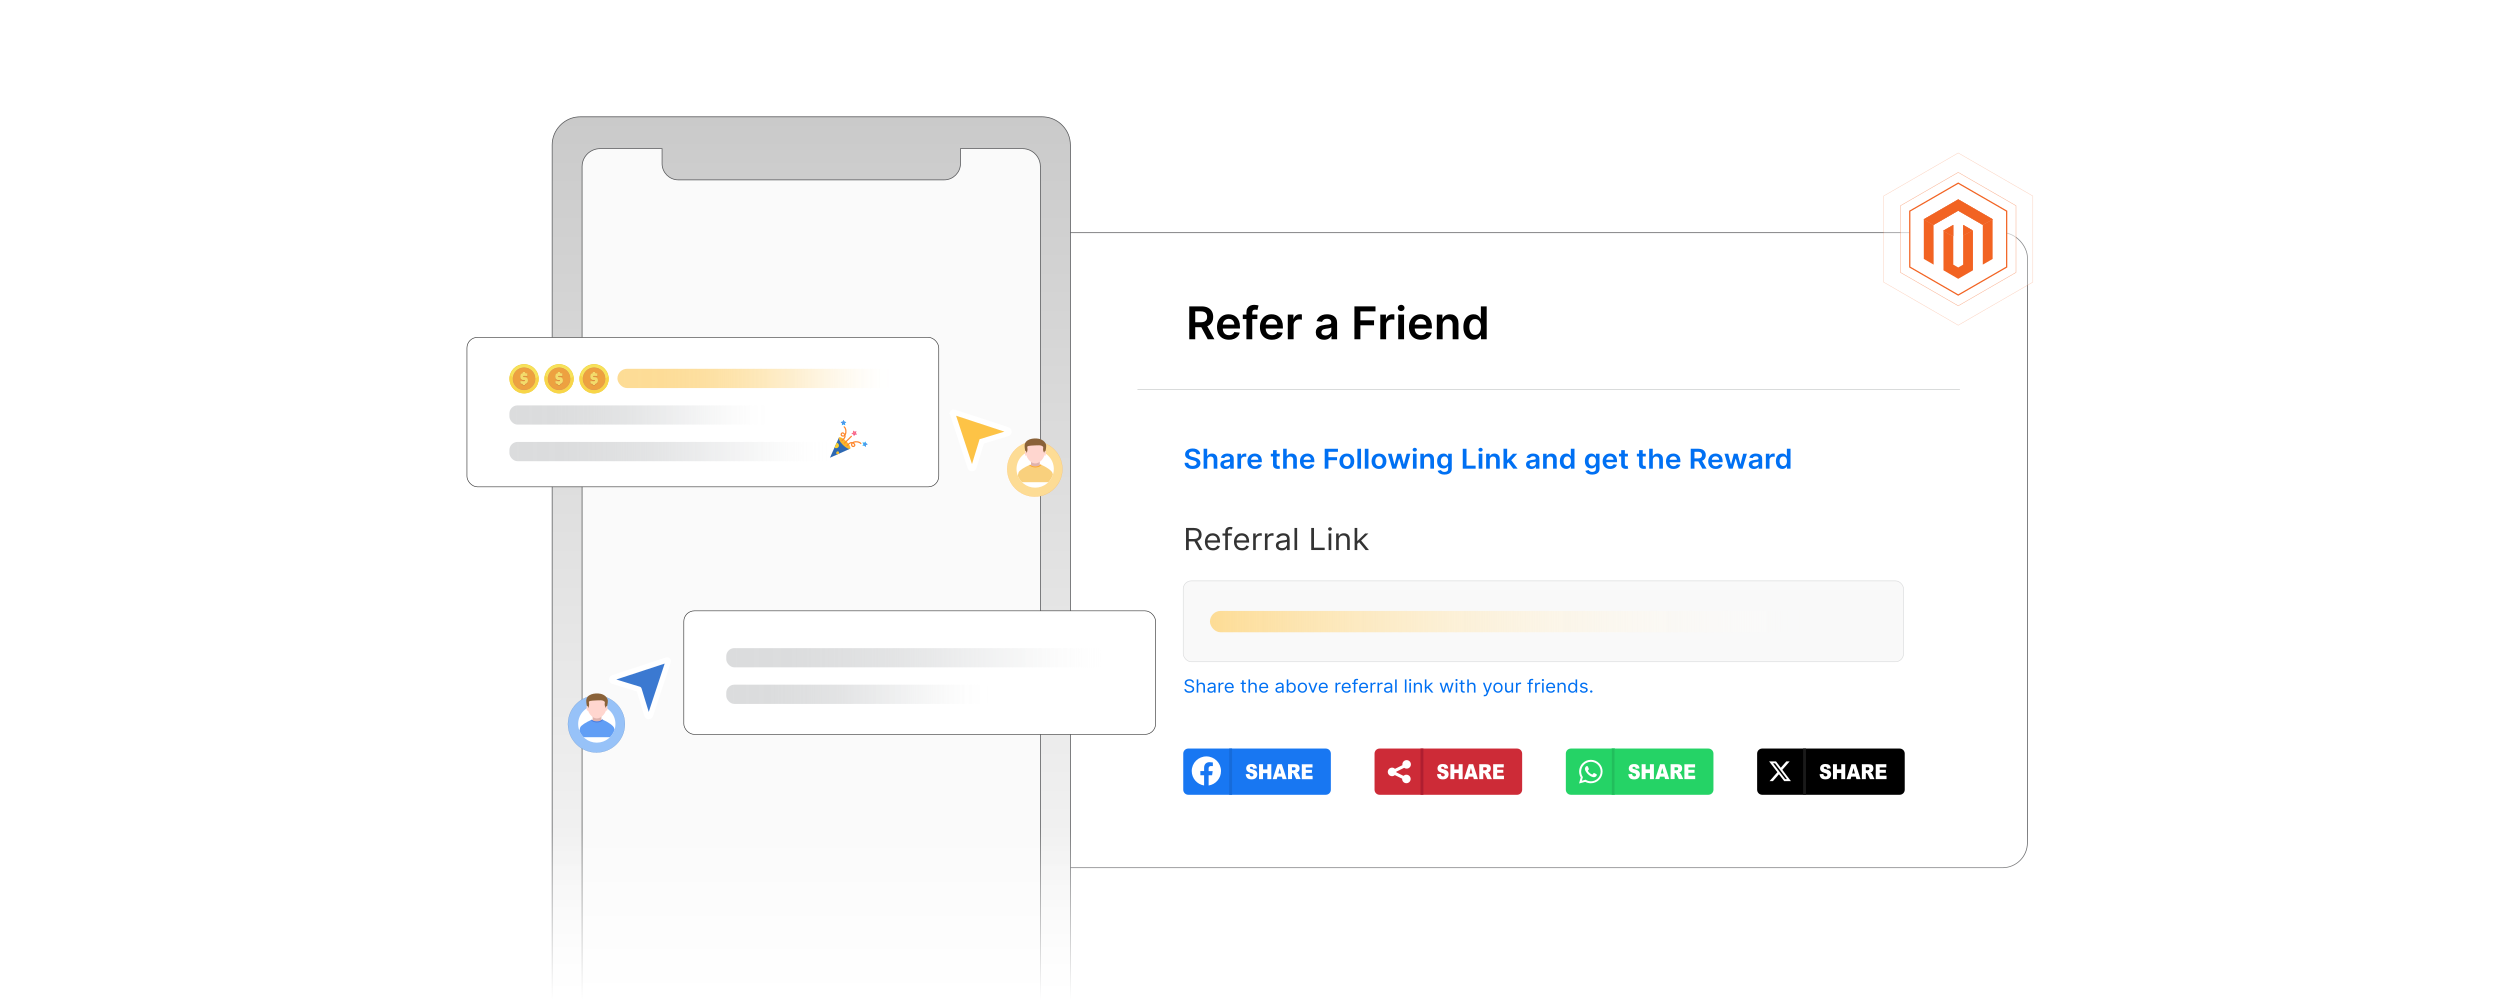<?xml version="1.0" encoding="UTF-8"?><svg id="Layer_1" xmlns="http://www.w3.org/2000/svg" xmlns:xlink="http://www.w3.org/1999/xlink" viewBox="0 0 1000 400"><defs><clipPath id="clippath"><rect x="-.192" y=".084" width="1000" height="400" fill="none" stroke-width="0"/></clipPath><linearGradient id="linear-gradient" x1="483.982" y1="248.641" x2="726.997" y2="248.641" gradientUnits="userSpaceOnUse"><stop offset="0" stop-color="#fddc95"/><stop offset="1" stop-color="#fff" stop-opacity="0"/></linearGradient><linearGradient id="linear-gradient-2" x1="324.51" y1="438.084" x2="324.51" y2="46.722" gradientUnits="userSpaceOnUse"><stop offset="0" stop-color="#fff"/><stop offset="1" stop-color="#cacaca"/></linearGradient><linearGradient id="linear-gradient-3" x1="246.967" y1="151.371" x2="358.52" y2="151.371" gradientUnits="userSpaceOnUse"><stop offset="0" stop-color="#fddc95"/><stop offset=".163" stop-color="#fddc96" stop-opacity=".987"/><stop offset=".294" stop-color="#fddd9a" stop-opacity=".948"/><stop offset=".414" stop-color="#fde0a1" stop-opacity=".881"/><stop offset=".527" stop-color="#fde3ab" stop-opacity=".787"/><stop offset=".635" stop-color="#fde7b8" stop-opacity=".665"/><stop offset=".74" stop-color="#fdecc8" stop-opacity=".516"/><stop offset=".843" stop-color="#fef3db" stop-opacity=".339"/><stop offset=".94" stop-color="#fefaf0" stop-opacity=".139"/><stop offset="1" stop-color="#fff" stop-opacity="0"/></linearGradient><linearGradient id="linear-gradient-4" x1="203.758" y1="166" x2="310.198" y2="166" gradientUnits="userSpaceOnUse"><stop offset="0" stop-color="#dbdcdd"/><stop offset=".173" stop-color="#dbdcdd" stop-opacity=".986"/><stop offset=".311" stop-color="#dddedf" stop-opacity=".94"/><stop offset=".438" stop-color="#dfe0e1" stop-opacity=".864"/><stop offset=".557" stop-color="#e3e4e5" stop-opacity=".756"/><stop offset=".672" stop-color="#e8e9ea" stop-opacity=".617"/><stop offset=".783" stop-color="#eeefef" stop-opacity=".446"/><stop offset=".891" stop-color="#f6f6f6" stop-opacity=".243"/><stop offset=".994" stop-color="#fefefe" stop-opacity=".014"/><stop offset="1" stop-color="#fff" stop-opacity="0"/></linearGradient><linearGradient id="linear-gradient-5" y1="180.628" x2="333.441" y2="180.628" xlink:href="#linear-gradient-4"/><linearGradient id="linear-gradient-6" x1="290.5" y1="263.092" x2="445.263" y2="263.092" xlink:href="#linear-gradient-4"/><linearGradient id="linear-gradient-7" x1="290.5" y1="277.721" x2="396.941" y2="277.721" xlink:href="#linear-gradient-4"/><linearGradient id="linear-gradient-8" x1="500.095" y1="400" x2="500.095" y2="332.406" gradientUnits="userSpaceOnUse"><stop offset="0" stop-color="#fff"/><stop offset="1" stop-color="#fff" stop-opacity="0"/></linearGradient><filter id="drop-shadow-1" filterUnits="userSpaceOnUse"><feOffset dx="2.157" dy="2.157"/><feGaussianBlur result="blur" stdDeviation="3.235"/><feFlood flood-color="#333" flood-opacity=".08"/><feComposite in2="blur" operator="in"/><feComposite in="SourceGraphic"/></filter></defs><g clip-path="url(#clippath)"><rect width="1000" height="400" fill="#fff" stroke-width="0"/><rect x="403.967" y="93.084" width="407" height="254" rx="9.968" ry="9.968" fill="#fff" stroke="#58595b" stroke-miterlimit="10" stroke-width=".306"/><path d="M475.705,135.706v-13.155h4.932c1.011,0,1.86.176,2.547.526.688.352,1.208.843,1.562,1.475s.529,1.367.529,2.206c0,.844-.179,1.575-.536,2.194-.357.618-.883,1.096-1.577,1.432-.693.337-1.546.505-2.557.505h-3.513v-1.978h3.193c.591,0,1.074-.083,1.451-.247.377-.165.656-.407.839-.727.182-.318.273-.712.273-1.179s-.092-.866-.276-1.197c-.184-.332-.465-.585-.841-.759-.377-.173-.863-.26-1.459-.26h-2.183v11.164h-2.383ZM482.501,129.745l3.257,5.961h-2.659l-3.199-5.961h2.602Z" stroke-width="0"/><path d="M491.596,135.898c-.989,0-1.842-.206-2.56-.619-.717-.414-1.269-1-1.654-1.761-.385-.76-.578-1.656-.578-2.688,0-1.016.194-1.907.582-2.676.387-.769.93-1.368,1.628-1.799s1.519-.645,2.46-.645c.608,0,1.184.098,1.725.292.542.195,1.022.496,1.44.903.417.406.746.924.985,1.551.24.628.36,1.374.36,2.238v.714h-8.087v-1.567h5.857c-.004-.445-.101-.843-.289-1.192-.189-.349-.45-.624-.786-.825-.337-.201-.728-.302-1.173-.302-.476,0-.893.114-1.252.344-.36.23-.64.529-.839.899s-.301.776-.305,1.217v1.368c0,.574.104,1.065.315,1.475s.503.722.88.938c.377.217.818.324,1.323.324.339,0,.644-.048.919-.144.273-.096.512-.238.713-.427s.353-.422.456-.7l2.171.244c-.137.574-.398,1.074-.78,1.5-.384.426-.873.756-1.468.989-.596.233-1.276.35-2.043.35Z" stroke-width="0"/><path d="M502.947,125.839v1.798h-5.833v-1.798h5.833ZM498.572,135.706v-10.798c0-.664.139-1.216.415-1.657s.647-.77,1.114-.989.985-.328,1.555-.328c.402,0,.76.032,1.072.097s.544.122.694.174l-.463,1.798c-.099-.029-.223-.06-.372-.093-.15-.032-.317-.048-.502-.048-.432,0-.737.103-.915.311s-.267.504-.267.89v10.644h-2.332Z" stroke-width="0"/><path d="M508.767,135.898c-.989,0-1.842-.206-2.56-.619-.717-.414-1.269-1-1.654-1.761-.385-.76-.578-1.656-.578-2.688,0-1.016.194-1.907.582-2.676.387-.769.93-1.368,1.628-1.799s1.519-.645,2.46-.645c.608,0,1.184.098,1.725.292.542.195,1.022.496,1.44.903.417.406.746.924.985,1.551.24.628.36,1.374.36,2.238v.714h-8.087v-1.567h5.857c-.004-.445-.101-.843-.289-1.192-.189-.349-.45-.624-.786-.825-.337-.201-.728-.302-1.173-.302-.476,0-.893.114-1.252.344-.36.23-.64.529-.839.899s-.301.776-.305,1.217v1.368c0,.574.104,1.065.315,1.475s.503.722.88.938c.377.217.818.324,1.323.324.339,0,.644-.048.919-.144.273-.096.512-.238.713-.427s.353-.422.456-.7l2.171.244c-.137.574-.398,1.074-.78,1.5-.384.426-.873.756-1.468.989-.596.233-1.276.35-2.043.35Z" stroke-width="0"/><path d="M515.119,135.706v-9.866h2.255v1.645h.102c.181-.57.489-1.01.929-1.32.439-.31.941-.466,1.506-.466.129,0,.273.006.434.016.161.011.295.027.402.049v2.139c-.099-.034-.254-.065-.466-.093-.212-.028-.417-.042-.614-.042-.424,0-.804.091-1.14.273-.336.182-.601.434-.793.754-.193.321-.289.692-.289,1.111v5.801h-2.326Z" stroke-width="0"/><path d="M529.623,135.905c-.626,0-1.188-.112-1.687-.337-.499-.226-.893-.559-1.182-.999-.289-.441-.434-.985-.434-1.632,0-.557.102-1.017.309-1.381.205-.364.485-.655.841-.874.355-.218.757-.384,1.205-.498.447-.113.91-.195,1.391-.247.578-.06,1.047-.114,1.406-.163.36-.05.622-.127.787-.231.165-.105.247-.269.247-.491v-.039c0-.483-.144-.858-.431-1.124-.286-.266-.7-.398-1.239-.398-.569,0-1.02.124-1.353.373-.332.248-.556.541-.671.88l-2.171-.309c.171-.6.453-1.102.848-1.506.394-.405.876-.709,1.445-.912.569-.204,1.199-.306,1.889-.306.476,0,.948.056,1.419.167.472.111.902.295,1.292.55.39.254.703.601.94,1.037.238.436.356.982.356,1.638v6.604h-2.235v-1.355h-.077c-.141.274-.339.53-.594.768-.255.238-.574.429-.957.572-.384.143-.832.215-1.346.215ZM530.226,134.196c.467,0,.871-.093,1.214-.279s.607-.434.794-.742c.185-.308.279-.644.279-1.008v-1.163c-.073.06-.196.116-.369.167-.174.052-.368.097-.582.135-.214.039-.426.073-.636.103-.21.029-.392.056-.546.076-.347.048-.657.125-.932.231-.273.107-.49.256-.648.446-.158.191-.238.436-.238.736,0,.428.156.751.47.97.312.218.711.327,1.194.327Z" stroke-width="0"/><path d="M541.77,135.706v-13.155h8.428v1.998h-6.045v3.571h5.467v1.997h-5.467v5.589h-2.383Z" stroke-width="0"/><path d="M552.117,135.706v-9.866h2.255v1.645h.102c.181-.57.489-1.01.929-1.32.439-.31.941-.466,1.506-.466.129,0,.273.006.434.016.161.011.295.027.402.049v2.139c-.099-.034-.254-.065-.466-.093-.212-.028-.417-.042-.614-.042-.424,0-.804.091-1.14.273-.336.182-.601.434-.793.754-.193.321-.289.692-.289,1.111v5.801h-2.326Z" stroke-width="0"/><path d="M560.462,124.439c-.369,0-.685-.123-.951-.369-.266-.247-.398-.543-.398-.89,0-.352.133-.65.398-.896s.582-.369.951-.369c.372,0,.69.123.953.369.264.246.396.545.396.896,0,.347-.132.643-.396.89-.263.246-.581.369-.953.369ZM559.292,135.706v-9.866h2.326v9.866h-2.326Z" stroke-width="0"/><path d="M568.375,135.898c-.989,0-1.842-.206-2.56-.619-.717-.414-1.269-1-1.654-1.761-.385-.76-.578-1.656-.578-2.688,0-1.016.194-1.907.582-2.676.387-.769.93-1.368,1.628-1.799s1.519-.645,2.46-.645c.608,0,1.184.098,1.725.292.542.195,1.022.496,1.44.903.417.406.746.924.985,1.551.24.628.36,1.374.36,2.238v.714h-8.087v-1.567h5.857c-.004-.445-.101-.843-.289-1.192-.189-.349-.45-.624-.786-.825-.337-.201-.728-.302-1.173-.302-.476,0-.893.114-1.252.344-.36.23-.64.529-.839.899s-.301.776-.305,1.217v1.368c0,.574.104,1.065.315,1.475s.503.722.88.938c.377.217.818.324,1.323.324.339,0,.644-.048.919-.144.273-.096.512-.238.713-.427s.353-.422.456-.7l2.171.244c-.137.574-.398,1.074-.78,1.5-.384.426-.873.756-1.468.989-.596.233-1.276.35-2.043.35Z" stroke-width="0"/><path d="M577.054,129.924v5.781h-2.326v-9.866h2.223v1.676h.116c.227-.552.59-.991,1.089-1.316.498-.325,1.116-.488,1.853-.488.682,0,1.275.145,1.783.436.507.292.901.714,1.182,1.266.28.553.418,1.223.414,2.011v6.282h-2.325v-5.923c0-.659-.17-1.175-.511-1.548-.34-.372-.81-.559-1.41-.559-.406,0-.768.089-1.082.267s-.561.434-.738.768c-.178.334-.267.738-.267,1.214Z" stroke-width="0"/><path d="M589.419,135.88c-.775,0-1.469-.199-2.081-.598-.613-.398-1.097-.977-1.452-1.734s-.533-1.679-.533-2.763c0-1.096.181-2.022.543-2.777.361-.756.851-1.328,1.468-1.716.616-.387,1.304-.581,2.062-.581.578,0,1.054.098,1.427.292.372.195.668.429.886.7.219.273.388.528.508.768h.097v-4.92h2.331v13.155h-2.286v-1.555h-.142c-.12.24-.293.494-.52.762-.227.268-.526.495-.899.684-.372.189-.841.283-1.406.283ZM590.067,133.971c.492,0,.912-.134,1.259-.401.348-.268.61-.642.79-1.121.181-.479.271-1.038.271-1.677,0-.638-.089-1.192-.267-1.663-.178-.472-.44-.838-.784-1.099s-.768-.392-1.269-.392c-.519,0-.95.135-1.298.404-.347.27-.607.643-.783,1.118-.176.475-.264,1.019-.264,1.631,0,.617.089,1.166.267,1.648.178.481.441.86.79,1.137.35.276.778.414,1.288.414Z" stroke-width="0"/><line x1="454.977" y1="155.814" x2="783.967" y2="155.814" fill="#fff" stroke="#c6c8c9" stroke-miterlimit="10" stroke-width=".263"/><path d="M478.618,181.694c-.037-.339-.195-.604-.475-.793s-.641-.284-1.086-.284c-.312,0-.581.046-.805.137s-.396.214-.514.369-.18.333-.182.533c0,.166.039.31.119.432.079.122.188.225.325.309.138.085.29.155.457.212.167.058.336.105.506.144l.776.186c.312.07.614.165.903.284.29.119.551.27.781.451s.413.4.547.657.202.558.202.902c0,.467-.124.877-.372,1.23-.248.354-.606.631-1.074.829s-1.033.297-1.696.297c-.644,0-1.203-.096-1.676-.287-.474-.192-.843-.472-1.108-.841-.266-.368-.409-.816-.431-1.346h1.477c.021.278.11.509.267.692.156.185.36.322.612.413.252.09.534.136.848.136.326,0,.612-.048.859-.142.246-.095.44-.228.58-.398.14-.17.212-.368.214-.597-.002-.207-.065-.379-.19-.516-.124-.136-.298-.25-.519-.342-.223-.093-.482-.175-.778-.247l-.942-.233c-.683-.169-1.221-.425-1.616-.769-.395-.344-.592-.801-.592-1.371,0-.469.133-.88.398-1.232.265-.352.627-.627,1.085-.823.459-.195.978-.293,1.558-.293.588,0,1.103.098,1.547.293.443.196.792.467,1.045.814.253.346.384.743.392,1.191h-1.444Z" fill="#0070f3" stroke-width="0"/><path d="M482.908,183.969v3.501h-1.464v-7.966h1.432v3.007h.073c.145-.337.371-.604.677-.8.307-.195.696-.293,1.171-.293.432,0,.808.087,1.128.261.321.173.57.428.747.762.176.335.265.743.265,1.226v3.804h-1.464v-3.586c0-.402-.107-.715-.322-.94-.214-.225-.514-.337-.899-.337-.259,0-.49.055-.693.162-.204.107-.362.263-.477.465-.114.202-.172.447-.172.734Z" fill="#0070f3" stroke-width="0"/><path d="M490.212,187.59c-.395,0-.748-.067-1.062-.204-.315-.136-.562-.337-.744-.605-.183-.267-.273-.597-.273-.988,0-.337.065-.615.194-.836.129-.221.306-.397.529-.529.224-.132.477-.232.759-.301.281-.069.573-.119.875-.15.364-.036.659-.069.886-.099.227-.03.392-.076.495-.141.104-.064.156-.162.156-.297v-.023c0-.293-.091-.519-.272-.681s-.44-.241-.78-.241c-.358,0-.643.075-.851.226-.209.15-.351.328-.423.533l-1.367-.188c.108-.362.286-.667.534-.912s.551-.429.909-.552c.359-.123.755-.185,1.19-.185.299,0,.597.033.894.101s.567.179.812.333c.246.154.443.363.593.628s.225.595.225.992v3.998h-1.407v-.82h-.049c-.089.166-.214.32-.374.465-.16.144-.361.259-.603.346s-.523.13-.847.13ZM490.592,186.556c.294,0,.549-.057.764-.169.216-.113.383-.263.5-.449s.176-.391.176-.611v-.703c-.046.036-.123.069-.232.101s-.231.059-.366.082-.269.044-.4.061c-.132.019-.246.034-.344.047-.218.029-.414.075-.586.141-.173.065-.309.154-.408.27-.101.116-.15.265-.15.445,0,.26.099.455.296.588.196.132.447.198.752.198Z" fill="#0070f3" stroke-width="0"/><path d="M494.967,187.47v-5.975h1.42v.996h.065c.113-.345.308-.611.584-.8.276-.188.593-.281.948-.281.081,0,.172.003.273.01.101.006.185.016.253.029v1.295c-.062-.021-.16-.04-.293-.057-.134-.017-.263-.025-.387-.025-.267,0-.506.056-.718.165-.212.11-.378.263-.499.457-.122.195-.183.419-.183.673v3.513h-1.464Z" fill="#0070f3" stroke-width="0"/><path d="M501.976,187.587c-.623,0-1.16-.125-1.611-.375-.452-.25-.799-.606-1.041-1.065-.243-.46-.364-1.003-.364-1.628,0-.614.122-1.154.366-1.62.244-.465.585-.828,1.024-1.089s.956-.391,1.549-.391c.383,0,.745.059,1.086.177.342.118.644.3.906.546.263.247.47.56.621.94.15.38.226.832.226,1.355v.432h-5.091v-.948h3.688c-.003-.27-.064-.511-.183-.722-.118-.212-.283-.378-.495-.5s-.458-.183-.738-.183c-.299,0-.561.069-.788.208s-.402.32-.528.545c-.125.224-.19.47-.191.736v.829c0,.347.065.644.197.893.133.247.317.436.555.567s.515.196.833.196c.213,0,.405-.029.578-.087.173-.059.322-.144.449-.259.126-.114.222-.256.287-.424l1.366.147c-.086.348-.25.65-.491.908s-.549.458-.924.599c-.375.142-.804.212-1.286.212Z" fill="#0070f3" stroke-width="0"/><path d="M511.902,181.496v1.09h-3.57v-1.09h3.57ZM509.214,180.065h1.464v5.608c0,.19.03.334.091.434s.141.168.24.204.211.055.332.055c.092,0,.176-.007.253-.019.076-.013.135-.024.176-.035l.246,1.101c-.078.026-.19.055-.333.086-.144.031-.32.049-.528.055-.366.01-.696-.044-.99-.162-.294-.117-.526-.301-.698-.55-.171-.249-.255-.56-.252-.934v-5.842Z" fill="#0070f3" stroke-width="0"/><path d="M514.721,183.969v3.501h-1.464v-7.966h1.432v3.007h.073c.145-.337.371-.604.677-.8.307-.195.696-.293,1.171-.293.432,0,.808.087,1.128.261.321.173.57.428.747.762.176.335.265.743.265,1.226v3.804h-1.464v-3.586c0-.402-.107-.715-.322-.94-.214-.225-.514-.337-.899-.337-.259,0-.49.055-.693.162-.204.107-.362.263-.477.465-.114.202-.172.447-.172.734Z" fill="#0070f3" stroke-width="0"/><path d="M522.987,187.587c-.623,0-1.16-.125-1.611-.375-.452-.25-.799-.606-1.041-1.065-.243-.46-.364-1.003-.364-1.628,0-.614.122-1.154.366-1.62.244-.465.585-.828,1.024-1.089s.956-.391,1.549-.391c.383,0,.745.059,1.086.177.342.118.644.3.906.546.263.247.47.56.621.94.15.38.226.832.226,1.355v.432h-5.091v-.948h3.688c-.003-.27-.064-.511-.183-.722-.118-.212-.283-.378-.495-.5s-.458-.183-.738-.183c-.299,0-.561.069-.788.208s-.402.32-.528.545c-.125.224-.19.47-.191.736v.829c0,.347.065.644.197.893.133.247.317.436.555.567s.515.196.833.196c.213,0,.405-.029.578-.087.173-.059.322-.144.449-.259.126-.114.222-.256.287-.424l1.366.147c-.086.348-.25.65-.491.908s-.549.458-.924.599c-.375.142-.804.212-1.286.212Z" fill="#0070f3" stroke-width="0"/><path d="M529.877,187.47v-7.966h5.307v1.21h-3.806v2.162h3.441v1.21h-3.441v3.384h-1.501Z" fill="#0070f3" stroke-width="0"/><path d="M538.738,187.587c-.606,0-1.133-.128-1.577-.385-.445-.257-.789-.615-1.033-1.077s-.366-1.001-.366-1.618.122-1.157.366-1.622c.244-.464.588-.824,1.033-1.081.444-.257.971-.385,1.577-.385s1.132.128,1.577.385c.444.257.789.617,1.033,1.081.244.465.366,1.005.366,1.622s-.122,1.156-.366,1.618-.589.82-1.033,1.077c-.445.257-.971.385-1.577.385ZM538.746,186.459c.329,0,.604-.087.825-.262.221-.176.386-.411.495-.706.109-.296.164-.625.164-.988,0-.365-.055-.696-.164-.994-.109-.297-.274-.533-.495-.709-.222-.177-.496-.265-.825-.265-.337,0-.617.088-.839.265-.223.176-.389.412-.498.709-.108.298-.163.629-.163.994,0,.363.055.692.163.988.109.295.275.53.498.706.222.175.502.262.839.262Z" fill="#0070f3" stroke-width="0"/><path d="M544.415,179.505v7.966h-1.464v-7.966h1.464Z" fill="#0070f3" stroke-width="0"/><path d="M547.384,179.505v7.966h-1.464v-7.966h1.464Z" fill="#0070f3" stroke-width="0"/><path d="M551.598,187.587c-.606,0-1.133-.128-1.577-.385-.445-.257-.789-.615-1.033-1.077s-.366-1.001-.366-1.618.122-1.157.366-1.622c.244-.464.588-.824,1.033-1.081.444-.257.971-.385,1.577-.385s1.132.128,1.577.385c.444.257.789.617,1.033,1.081.244.465.366,1.005.366,1.622s-.122,1.156-.366,1.618-.589.82-1.033,1.077c-.445.257-.971.385-1.577.385ZM551.605,186.459c.329,0,.604-.087.825-.262.221-.176.386-.411.495-.706.109-.296.164-.625.164-.988,0-.365-.055-.696-.164-.994-.109-.297-.274-.533-.495-.709-.222-.177-.496-.265-.825-.265-.337,0-.617.088-.839.265-.223.176-.389.412-.498.709-.108.298-.163.629-.163.994,0,.363.055.692.163.988.109.295.275.53.498.706.222.175.502.262.839.262Z" fill="#0070f3" stroke-width="0"/><path d="M556.924,187.47l-1.755-5.975h1.492l1.092,4.201h.057l1.116-4.201h1.476l1.116,4.178h.06l1.076-4.178h1.496l-1.759,5.975h-1.525l-1.164-4.037h-.085l-1.165,4.037h-1.528Z" fill="#0070f3" stroke-width="0"/><path d="M565.913,180.648c-.232,0-.432-.074-.599-.224s-.251-.329-.251-.539c0-.212.084-.393.251-.542s.366-.224.599-.224c.234,0,.435.074.601.224s.249.33.249.542c0,.21-.083.39-.249.539s-.366.224-.601.224ZM565.177,187.47v-5.975h1.464v5.975h-1.464Z" fill="#0070f3" stroke-width="0"/><path d="M569.609,183.969v3.501h-1.464v-5.975h1.399v1.016h.073c.143-.335.371-.601.685-.798.315-.196.703-.295,1.167-.295.429,0,.803.088,1.122.264.319.177.567.433.744.767.177.335.264.74.261,1.218v3.804h-1.464v-3.586c0-.399-.106-.712-.321-.938-.214-.226-.51-.339-.888-.339-.256,0-.483.055-.682.162s-.352.263-.465.465c-.111.202-.168.447-.168.734Z" fill="#0070f3" stroke-width="0"/><path d="M577.79,189.835c-.525,0-.977-.068-1.355-.205-.377-.136-.681-.317-.91-.546-.229-.229-.388-.481-.477-.759l1.318-.307c.059.116.145.232.259.348s.266.211.459.288c.192.076.435.114.73.114.415,0,.759-.097,1.031-.289.273-.193.408-.511.408-.951v-1.132h-.072c-.075.144-.185.294-.33.447-.144.152-.334.281-.569.385-.236.103-.532.155-.888.155-.477,0-.909-.107-1.297-.324-.387-.217-.693-.541-.922-.973-.228-.432-.342-.973-.342-1.624,0-.655.114-1.21.342-1.662.229-.453.536-.797.924-1.031.389-.234.821-.352,1.299-.352.363,0,.664.059.899.177.236.118.424.259.565.424.14.165.246.319.319.465h.081v-.988h1.443v6.072c0,.511-.127.933-.38,1.268-.254.335-.6.585-1.039.751s-.939.249-1.497.249ZM577.803,186.28c.31,0,.574-.072.792-.218.219-.144.385-.353.498-.626s.17-.599.17-.981c0-.376-.057-.705-.168-.987-.112-.283-.276-.503-.493-.659-.218-.157-.483-.235-.799-.235-.326,0-.599.081-.817.244-.218.164-.383.388-.493.672-.11.283-.166.606-.166.966,0,.366.057.685.168.959.112.273.278.486.498.638.22.152.489.228.81.228Z" fill="#0070f3" stroke-width="0"/><path d="M585.101,187.47v-7.966h1.501v6.756h3.647v1.21h-5.148Z" fill="#0070f3" stroke-width="0"/><path d="M592.219,180.648c-.232,0-.432-.074-.599-.224s-.251-.329-.251-.539c0-.212.084-.393.251-.542s.366-.224.599-.224c.234,0,.435.074.601.224s.249.33.249.542c0,.21-.083.39-.249.539s-.366.224-.601.224ZM591.482,187.47v-5.975h1.464v5.975h-1.464Z" fill="#0070f3" stroke-width="0"/><path d="M595.915,183.969v3.501h-1.464v-5.975h1.399v1.016h.073c.143-.335.371-.601.685-.798.315-.196.703-.295,1.167-.295.429,0,.803.088,1.122.264.319.177.567.433.744.767.177.335.264.74.261,1.218v3.804h-1.464v-3.586c0-.399-.106-.712-.321-.938-.214-.226-.51-.339-.888-.339-.256,0-.483.055-.682.162s-.352.263-.465.465c-.111.202-.168.447-.168.734Z" fill="#0070f3" stroke-width="0"/><path d="M601.394,187.47v-7.966h1.464v7.966h-1.464ZM602.729,185.595l-.004-1.699h.234l2.232-2.4h1.71l-2.745,2.94h-.304l-1.124,1.159ZM605.293,187.47l-2.022-2.719.986-.992,2.786,3.711h-1.751Z" fill="#0070f3" stroke-width="0"/><path d="M612.487,187.59c-.395,0-.748-.067-1.062-.204-.315-.136-.562-.337-.744-.605-.183-.267-.273-.597-.273-.988,0-.337.065-.615.194-.836.129-.221.306-.397.529-.529.224-.132.477-.232.759-.301.281-.069.573-.119.875-.15.364-.036.659-.069.886-.099.227-.03.392-.076.495-.141.104-.064.156-.162.156-.297v-.023c0-.293-.091-.519-.272-.681s-.44-.241-.78-.241c-.358,0-.643.075-.851.226-.209.15-.351.328-.423.533l-1.367-.188c.108-.362.286-.667.534-.912s.551-.429.909-.552c.359-.123.755-.185,1.19-.185.299,0,.597.033.894.101s.567.179.812.333c.246.154.443.363.593.628s.225.595.225.992v3.998h-1.407v-.82h-.049c-.089.166-.214.32-.374.465-.16.144-.361.259-.603.346s-.523.13-.847.13ZM612.867,186.556c.294,0,.549-.057.764-.169.216-.113.383-.263.5-.449s.176-.391.176-.611v-.703c-.046.036-.123.069-.232.101s-.231.059-.366.082-.269.044-.4.061c-.132.019-.246.034-.344.047-.218.029-.414.075-.586.141-.173.065-.309.154-.408.27-.101.116-.15.265-.15.445,0,.26.099.455.296.588.196.132.447.198.752.198Z" fill="#0070f3" stroke-width="0"/><path d="M618.706,183.969v3.501h-1.464v-5.975h1.399v1.016h.073c.143-.335.371-.601.685-.798.315-.196.703-.295,1.167-.295.429,0,.803.088,1.122.264.319.177.567.433.744.767.177.335.264.74.261,1.218v3.804h-1.464v-3.586c0-.399-.106-.712-.321-.938-.214-.226-.51-.339-.888-.339-.256,0-.483.055-.682.162s-.352.263-.465.465c-.111.202-.168.447-.168.734Z" fill="#0070f3" stroke-width="0"/><path d="M626.491,187.576c-.488,0-.925-.121-1.31-.362s-.69-.591-.914-1.05-.336-1.017-.336-1.673c0-.664.114-1.225.342-1.682.229-.458.536-.805.924-1.039.389-.234.821-.352,1.299-.352.363,0,.663.059.897.177s.421.259.559.424c.137.165.243.319.319.465h.06v-2.979h1.468v7.966h-1.44v-.941h-.089c-.076.145-.185.299-.328.461-.143.162-.331.3-.566.414-.234.114-.529.172-.885.172ZM626.899,186.421c.31,0,.574-.081.792-.243.219-.162.385-.389.498-.679.113-.291.17-.629.17-1.016,0-.386-.057-.722-.168-1.007-.112-.285-.276-.507-.493-.665-.218-.158-.483-.237-.799-.237-.326,0-.599.081-.817.244-.218.164-.383.39-.493.678-.11.287-.166.616-.166.987,0,.374.057.706.168.998.112.291.278.52.498.689.22.167.489.251.81.251Z" fill="#0070f3" stroke-width="0"/><path d="M636.891,189.835c-.525,0-.977-.068-1.355-.205-.377-.136-.681-.317-.91-.546-.229-.229-.388-.481-.477-.759l1.318-.307c.059.116.145.232.259.348s.266.211.459.288c.192.076.435.114.73.114.415,0,.759-.097,1.031-.289.273-.193.408-.511.408-.951v-1.132h-.072c-.075.144-.185.294-.33.447-.144.152-.334.281-.569.385-.236.103-.532.155-.888.155-.477,0-.909-.107-1.297-.324-.387-.217-.693-.541-.922-.973-.228-.432-.342-.973-.342-1.624,0-.655.114-1.21.342-1.662.229-.453.536-.797.924-1.031.389-.234.821-.352,1.299-.352.363,0,.664.059.899.177.236.118.424.259.565.424.14.165.246.319.319.465h.081v-.988h1.443v6.072c0,.511-.127.933-.38,1.268-.254.335-.6.585-1.039.751s-.939.249-1.497.249ZM636.904,186.28c.31,0,.574-.072.792-.218.219-.144.385-.353.498-.626s.17-.599.17-.981c0-.376-.057-.705-.168-.987-.112-.283-.276-.503-.493-.659-.218-.157-.483-.235-.799-.235-.326,0-.599.081-.817.244-.218.164-.383.388-.493.672-.11.283-.166.606-.166.966,0,.366.057.685.168.959.112.273.278.486.498.638.22.152.489.228.81.228Z" fill="#0070f3" stroke-width="0"/><path d="M644.061,187.587c-.623,0-1.16-.125-1.611-.375-.452-.25-.799-.606-1.041-1.065-.243-.46-.364-1.003-.364-1.628,0-.614.122-1.154.366-1.62.244-.465.585-.828,1.024-1.089s.956-.391,1.549-.391c.383,0,.745.059,1.086.177.342.118.644.3.906.546.263.247.47.56.621.94.15.38.226.832.226,1.355v.432h-5.091v-.948h3.688c-.003-.27-.064-.511-.183-.722-.118-.212-.283-.378-.495-.5s-.458-.183-.738-.183c-.299,0-.561.069-.788.208s-.402.32-.528.545c-.125.224-.19.47-.191.736v.829c0,.347.065.644.197.893.133.247.317.436.555.567s.515.196.833.196c.213,0,.405-.029.578-.087.173-.059.322-.144.449-.259.126-.114.222-.256.287-.424l1.366.147c-.086.348-.25.65-.491.908s-.549.458-.924.599c-.375.142-.804.212-1.286.212Z" fill="#0070f3" stroke-width="0"/><path d="M651.163,181.496v1.09h-3.57v-1.09h3.57ZM648.475,180.065h1.464v5.608c0,.19.03.334.091.434s.141.168.24.204.211.055.332.055c.092,0,.176-.007.253-.019.076-.013.135-.024.176-.035l.246,1.101c-.078.026-.19.055-.333.086-.144.031-.32.049-.528.055-.366.01-.696-.044-.99-.162-.294-.117-.526-.301-.698-.55-.171-.249-.255-.56-.252-.934v-5.842Z" fill="#0070f3" stroke-width="0"/><path d="M658.316,181.496v1.09h-3.57v-1.09h3.57ZM655.628,180.065h1.464v5.608c0,.19.03.334.091.434s.141.168.24.204.211.055.332.055c.092,0,.176-.007.253-.019.076-.013.135-.024.176-.035l.246,1.101c-.078.026-.19.055-.333.086-.144.031-.32.049-.528.055-.366.01-.696-.044-.99-.162-.294-.117-.526-.301-.698-.55-.171-.249-.255-.56-.252-.934v-5.842Z" fill="#0070f3" stroke-width="0"/><path d="M661.135,183.969v3.501h-1.464v-7.966h1.432v3.007h.073c.145-.337.371-.604.677-.8.307-.195.696-.293,1.171-.293.432,0,.808.087,1.128.261.321.173.57.428.747.762.176.335.265.743.265,1.226v3.804h-1.464v-3.586c0-.402-.107-.715-.322-.94-.214-.225-.514-.337-.899-.337-.259,0-.49.055-.693.162-.204.107-.362.263-.477.465-.114.202-.172.447-.172.734Z" fill="#0070f3" stroke-width="0"/><path d="M669.4,187.587c-.623,0-1.16-.125-1.611-.375-.452-.25-.799-.606-1.041-1.065-.243-.46-.364-1.003-.364-1.628,0-.614.122-1.154.366-1.62.244-.465.585-.828,1.024-1.089s.956-.391,1.549-.391c.383,0,.745.059,1.086.177.342.118.644.3.906.546.263.247.47.56.621.94.15.38.226.832.226,1.355v.432h-5.091v-.948h3.688c-.003-.27-.064-.511-.183-.722-.118-.212-.283-.378-.495-.5s-.458-.183-.738-.183c-.299,0-.561.069-.788.208s-.402.32-.528.545c-.125.224-.19.47-.191.736v.829c0,.347.065.644.197.893.133.247.317.436.555.567s.515.196.833.196c.213,0,.405-.029.578-.087.173-.059.322-.144.449-.259.126-.114.222-.256.287-.424l1.366.147c-.086.348-.25.65-.491.908s-.549.458-.924.599c-.375.142-.804.212-1.286.212Z" fill="#0070f3" stroke-width="0"/><path d="M676.291,187.47v-7.966h3.106c.636,0,1.171.106,1.603.319.433.212.76.51.982.893.223.382.334.827.334,1.336,0,.511-.113.953-.338,1.328-.226.375-.557.664-.993.867-.436.204-.973.306-1.609.306h-2.212v-1.198h2.01c.372,0,.677-.05.914-.149s.413-.246.527-.44c.115-.193.172-.432.172-.714,0-.283-.058-.524-.174-.726-.115-.201-.292-.353-.529-.459-.237-.104-.544-.157-.918-.157h-1.375v6.76h-1.501ZM680.57,183.861l2.05,3.609h-1.674l-2.014-3.609h1.638Z" fill="#0070f3" stroke-width="0"/><path d="M686.296,187.587c-.623,0-1.16-.125-1.611-.375-.452-.25-.799-.606-1.041-1.065-.243-.46-.364-1.003-.364-1.628,0-.614.122-1.154.366-1.62.244-.465.585-.828,1.024-1.089s.956-.391,1.549-.391c.383,0,.745.059,1.086.177.342.118.644.3.906.546.263.247.47.56.621.94.15.38.226.832.226,1.355v.432h-5.091v-.948h3.688c-.003-.27-.064-.511-.183-.722-.118-.212-.283-.378-.495-.5s-.458-.183-.738-.183c-.299,0-.561.069-.788.208s-.402.32-.528.545c-.125.224-.19.47-.191.736v.829c0,.347.065.644.197.893.133.247.317.436.555.567s.515.196.833.196c.213,0,.405-.029.578-.087.173-.059.322-.144.449-.259.126-.114.222-.256.287-.424l1.366.147c-.086.348-.25.65-.491.908s-.549.458-.924.599c-.375.142-.804.212-1.286.212Z" fill="#0070f3" stroke-width="0"/><path d="M691.545,187.47l-1.755-5.975h1.492l1.092,4.201h.057l1.116-4.201h1.476l1.116,4.178h.06l1.076-4.178h1.496l-1.759,5.975h-1.525l-1.164-4.037h-.085l-1.165,4.037h-1.528Z" fill="#0070f3" stroke-width="0"/><path d="M701.587,187.59c-.395,0-.748-.067-1.062-.204-.315-.136-.562-.337-.744-.605-.183-.267-.273-.597-.273-.988,0-.337.065-.615.194-.836.129-.221.306-.397.529-.529.224-.132.477-.232.759-.301.281-.069.573-.119.875-.15.364-.036.659-.069.886-.099.227-.03.392-.076.495-.141.104-.064.156-.162.156-.297v-.023c0-.293-.091-.519-.272-.681s-.44-.241-.78-.241c-.358,0-.643.075-.851.226-.209.15-.351.328-.423.533l-1.367-.188c.108-.362.286-.667.534-.912s.551-.429.909-.552c.359-.123.755-.185,1.19-.185.299,0,.597.033.894.101s.567.179.812.333c.246.154.443.363.593.628s.225.595.225.992v3.998h-1.407v-.82h-.049c-.089.166-.214.32-.374.465-.16.144-.361.259-.603.346s-.523.13-.847.13ZM701.967,186.556c.294,0,.549-.057.764-.169.216-.113.383-.263.5-.449s.176-.391.176-.611v-.703c-.046.036-.123.069-.232.101s-.231.059-.366.082-.269.044-.4.061c-.132.019-.246.034-.344.047-.218.029-.414.075-.586.141-.173.065-.309.154-.408.27-.101.116-.15.265-.15.445,0,.26.099.455.296.588.196.132.447.198.752.198Z" fill="#0070f3" stroke-width="0"/><path d="M706.342,187.47v-5.975h1.42v.996h.065c.113-.345.308-.611.584-.8.276-.188.593-.281.948-.281.081,0,.172.003.273.01.101.006.185.016.253.029v1.295c-.062-.021-.16-.04-.293-.057-.134-.017-.263-.025-.387-.025-.267,0-.506.056-.718.165-.212.11-.378.263-.499.457-.122.195-.183.419-.183.673v3.513h-1.464Z" fill="#0070f3" stroke-width="0"/><path d="M712.905,187.576c-.488,0-.925-.121-1.31-.362s-.69-.591-.914-1.05-.336-1.017-.336-1.673c0-.664.114-1.225.342-1.682.229-.458.536-.805.924-1.039.389-.234.821-.352,1.299-.352.363,0,.663.059.897.177s.421.259.559.424c.137.165.243.319.319.465h.06v-2.979h1.468v7.966h-1.44v-.941h-.089c-.076.145-.185.299-.328.461-.143.162-.331.3-.566.414-.234.114-.529.172-.885.172ZM713.313,186.421c.31,0,.574-.081.792-.243.219-.162.385-.389.498-.679.113-.291.17-.629.17-1.016,0-.386-.057-.722-.168-1.007-.112-.285-.276-.507-.493-.665-.218-.158-.483-.237-.799-.237-.326,0-.599.081-.817.244-.218.164-.383.39-.493.678-.11.287-.166.616-.166.987,0,.374.057.706.168.998.112.291.278.52.498.689.22.167.489.251.81.251Z" fill="#0070f3" stroke-width="0"/><rect x="473.303" y="232.354" width="288.104" height="32.327" rx="3.209" ry="3.209" fill="#f9f9f9" stroke="#dbdcdd" stroke-miterlimit="10" stroke-width=".263"/><rect x="483.982" y="244.368" width="243.014" height="8.546" rx="4.273" ry="4.273" fill="url(#linear-gradient)" stroke-width="0"/><path d="M474.413,220.016v-8.839h3.104c.719,0,1.308.117,1.769.352s.801.556,1.022.965c.222.408.333.873.333,1.394,0,.521-.111.982-.333,1.386-.221.402-.56.719-1.018.947-.457.229-1.042.343-1.754.343h-2.513v-.967h2.477c.49,0,.886-.068,1.187-.207.301-.138.519-.334.655-.589.137-.255.204-.559.204-.913,0-.353-.068-.663-.206-.928s-.357-.47-.66-.615c-.302-.145-.701-.218-1.197-.218h-1.957v7.89h-1.112ZM478.739,216.046l2.261,3.971h-1.292l-2.226-3.971h1.256Z" fill="#333" stroke-width="0"/><path d="M485.164,220.154c-.664,0-1.236-.142-1.717-.425s-.85-.681-1.108-1.191-.388-1.105-.388-1.784c0-.68.129-1.278.388-1.798s.621-.925,1.086-1.217,1.009-.439,1.631-.439c.359,0,.714.058,1.063.173.351.115.669.302.956.559.287.258.517.598.686,1.022.171.423.256.943.256,1.562v.432h-5.312v-.88h4.235c0-.374-.077-.708-.231-1.002-.154-.293-.373-.524-.655-.694-.283-.17-.615-.255-.999-.255-.421,0-.785.101-1.092.3-.307.2-.543.46-.707.779-.165.319-.247.662-.247,1.027v.587c0,.501.091.924.272,1.27.181.348.434.61.756.79.323.18.699.27,1.127.27.278,0,.53-.038.756-.114s.421-.191.586-.345c.164-.154.291-.346.381-.576l1.023.276c-.107.333-.289.626-.543.878s-.568.447-.942.587-.794.209-1.261.209Z" fill="#333" stroke-width="0"/><path d="M492.703,213.387v.862h-3.716v-.862h3.716ZM490.099,220.016v-7.544c0-.38.093-.696.278-.95.185-.253.427-.442.723-.569s.608-.19.938-.19c.261,0,.473.021.638.06.164.041.287.078.368.112l-.306.881c-.054-.018-.128-.039-.222-.065-.095-.026-.218-.039-.37-.039-.351,0-.603.085-.757.255-.153.169-.231.418-.231.746v7.303h-1.06Z" fill="#333" stroke-width="0"/><path d="M496.796,220.154c-.664,0-1.236-.142-1.717-.425s-.85-.681-1.108-1.191-.388-1.105-.388-1.784c0-.68.129-1.278.388-1.798s.621-.925,1.086-1.217,1.009-.439,1.631-.439c.359,0,.714.058,1.063.173.351.115.669.302.956.559.287.258.517.598.686,1.022.171.423.256.943.256,1.562v.432h-5.312v-.88h4.235c0-.374-.077-.708-.231-1.002-.154-.293-.373-.524-.655-.694-.283-.17-.615-.255-.999-.255-.421,0-.785.101-1.092.3-.307.2-.543.46-.707.779-.165.319-.247.662-.247,1.027v.587c0,.501.091.924.272,1.27.181.348.434.61.756.79.323.18.699.27,1.127.27.278,0,.53-.038.756-.114s.421-.191.586-.345c.164-.154.291-.346.381-.576l1.023.276c-.107.333-.289.626-.543.878s-.568.447-.942.587-.794.209-1.261.209Z" fill="#333" stroke-width="0"/><path d="M501.265,220.016v-6.629h1.022v1.001h.072c.125-.328.352-.594.682-.799.329-.204.7-.307,1.113-.307.077,0,.175.002.291.005.117.003.205.007.266.013v1.036c-.036-.009-.118-.022-.245-.041s-.261-.028-.401-.028c-.335,0-.634.067-.895.201s-.468.317-.619.552c-.151.235-.227.502-.227.801v4.195h-1.059Z" fill="#333" stroke-width="0"/><path d="M505.968,220.016v-6.629h1.022v1.001h.072c.125-.328.352-.594.682-.799.329-.204.7-.307,1.113-.307.077,0,.175.002.291.005.117.003.205.007.266.013v1.036c-.036-.009-.118-.022-.245-.041s-.261-.028-.401-.028c-.335,0-.634.067-.895.201s-.468.317-.619.552c-.151.235-.227.502-.227.801v4.195h-1.059Z" fill="#333" stroke-width="0"/><path d="M512.698,220.172c-.436,0-.833-.08-1.188-.239-.356-.16-.639-.392-.849-.695-.209-.304-.314-.671-.314-1.103,0-.38.077-.689.233-.926.155-.237.363-.424.623-.559.261-.136.549-.237.864-.305s.634-.121.953-.162c.419-.052.76-.091,1.022-.118s.453-.074.574-.141c.121-.065.182-.181.182-.345v-.035c0-.426-.12-.757-.361-.992-.241-.236-.606-.354-1.093-.354-.506,0-.901.106-1.19.319-.287.214-.488.44-.606.683l-1.005-.346c.18-.402.42-.717.72-.942.301-.227.63-.385.987-.476.357-.09.71-.136,1.057-.136.222,0,.477.025.766.076.288.05.568.152.839.309.271.155.496.39.676.703s.269.733.269,1.26v4.368h-1.059v-.897h-.054c-.072.144-.191.298-.359.462-.167.164-.391.304-.668.418-.278.115-.618.173-1.02.173ZM512.86,219.256c.419,0,.772-.079,1.062-.237.288-.158.507-.362.655-.612.147-.251.222-.514.222-.79v-.933c-.045.052-.143.099-.294.141-.151.041-.324.077-.52.107s-.386.057-.57.078c-.184.021-.332.039-.446.054-.275.034-.531.09-.769.166-.237.076-.429.19-.574.341-.145.151-.218.356-.218.615,0,.354.137.621.411.801.273.18.621.27,1.043.27Z" fill="#333" stroke-width="0"/><path d="M518.855,211.177v8.839h-1.059v-8.839h1.059Z" fill="#333" stroke-width="0"/><path d="M524.491,220.016v-8.839h1.112v7.89h4.272v.949h-5.385Z" fill="#333" stroke-width="0"/><path d="M531.994,212.282c-.206,0-.384-.067-.532-.203-.147-.135-.222-.298-.222-.487s.074-.352.222-.487c.148-.136.326-.203.532-.203s.384.067.531.203c.148.135.223.298.223.487s-.074.352-.223.487c-.147.136-.325.203-.531.203ZM531.456,220.016v-6.629h1.059v6.629h-1.059Z" fill="#333" stroke-width="0"/><path d="M535.512,216.028v3.988h-1.059v-6.629h1.022v1.035h.09c.162-.336.407-.607.736-.814.329-.205.754-.309,1.274-.309.467,0,.875.092,1.225.274.351.183.622.459.816.828.195.37.292.837.292,1.401v4.212h-1.059v-4.144c0-.52-.141-.927-.422-1.219s-.667-.439-1.158-.439c-.338,0-.64.07-.904.212-.265.141-.473.347-.626.617-.152.271-.229.599-.229.983Z" fill="#333" stroke-width="0"/><path d="M541.848,220.016v-8.839h1.059v8.839h-1.059ZM542.835,217.599l-.018-1.26h.216l3.016-2.952h1.31l-3.213,3.124h-.09l-1.221,1.088ZM546.227,220.016l-2.692-3.28.754-.708,3.285,3.988h-1.347Z" fill="#333" stroke-width="0"/><path d="M476.964,273.081c-.032-.262-.162-.464-.391-.608-.229-.144-.509-.216-.841-.216-.242,0-.454.038-.636.113-.181.075-.321.18-.423.311-.101.132-.15.282-.15.45,0,.141.035.262.105.362.07.1.161.184.272.249.11.066.227.12.348.162s.233.076.335.102l.557.144c.143.036.302.086.477.149s.345.149.506.259c.161.108.295.248.4.418.104.17.157.379.157.626,0,.284-.077.542-.231.771-.154.231-.379.413-.674.549-.296.135-.653.203-1.075.203-.393,0-.731-.061-1.018-.183-.287-.122-.512-.292-.675-.51s-.256-.471-.277-.76h.685c.018.199.088.363.21.493s.277.226.466.288.391.094.608.094c.254,0,.481-.039.683-.119.202-.08.361-.191.479-.335.117-.143.177-.31.177-.503,0-.175-.051-.317-.153-.428-.102-.109-.235-.198-.401-.268-.166-.068-.345-.128-.537-.18l-.675-.185c-.429-.118-.768-.287-1.017-.507-.25-.22-.375-.507-.375-.862,0-.295.083-.553.25-.773s.392-.393.675-.515c.282-.123.599-.185.948-.185.353,0,.667.06.942.182.274.121.492.286.654.495.161.21.246.447.256.714h-.643Z" fill="#0070f3" stroke-width="0"/><path d="M479.32,274.656v2.378h-.632v-5.271h.632v1.935h.053c.097-.204.242-.366.435-.487.193-.121.451-.182.774-.182.28,0,.525.054.736.161.21.106.374.271.491.491.116.221.175.501.175.841v2.512h-.632v-2.471c0-.315-.084-.558-.253-.731-.168-.172-.401-.258-.699-.258-.207,0-.393.042-.556.126-.163.084-.291.206-.384.368-.094.161-.141.356-.141.587Z" fill="#0070f3" stroke-width="0"/><path d="M484.351,277.127c-.261,0-.497-.048-.71-.143-.212-.096-.381-.233-.506-.415-.124-.181-.186-.4-.186-.657,0-.227.046-.411.139-.553s.217-.252.372-.333c.155-.08.327-.141.516-.182.188-.04.377-.072.568-.097.25-.03.452-.054.608-.07s.271-.044.343-.084c.072-.039.108-.107.108-.206v-.021c0-.254-.071-.451-.216-.592-.144-.141-.36-.211-.651-.211-.302,0-.538.064-.709.19s-.292.263-.361.407l-.6-.206c.107-.24.25-.428.43-.562s.376-.23.589-.283c.213-.055.423-.081.63-.081.132,0,.284.015.457.045.172.03.339.092.5.184.161.093.296.233.402.42.107.188.161.438.161.752v2.604h-.632v-.535h-.032c-.043.086-.114.178-.214.275s-.232.181-.398.249c-.166.069-.369.103-.607.103ZM484.446,276.581c.25,0,.461-.047.633-.142.173-.094.303-.216.391-.365.089-.149.133-.307.133-.471v-.557c-.026.031-.085.059-.175.084-.091.024-.194.046-.31.065-.117.018-.231.033-.34.046-.11.013-.199.023-.267.032-.164.021-.317.054-.459.1-.142.045-.256.113-.343.203-.086.09-.13.212-.13.366,0,.212.082.371.245.477.163.107.371.161.622.161Z" fill="#0070f3" stroke-width="0"/><path d="M487.39,277.034v-3.953h.61v.597h.043c.074-.195.21-.354.406-.477.196-.121.418-.183.664-.183.046,0,.104.001.174.003s.122.004.158.008v.617c-.021-.005-.07-.013-.146-.024-.075-.011-.155-.017-.239-.017-.2,0-.378.04-.534.12-.156.079-.279.19-.369.329s-.135.299-.135.477v2.502h-.632Z" fill="#0070f3" stroke-width="0"/><path d="M491.79,277.116c-.397,0-.737-.084-1.023-.253-.287-.169-.507-.406-.661-.711s-.231-.659-.231-1.065c0-.404.077-.762.231-1.071.154-.31.37-.552.647-.727.277-.174.602-.261.973-.261.214,0,.426.034.634.102.209.069.399.18.57.334.172.153.308.356.409.608.102.252.153.562.153.932v.258h-3.169v-.525h2.526c0-.223-.046-.422-.138-.598-.092-.175-.223-.312-.391-.414-.169-.102-.367-.151-.596-.151-.252,0-.469.06-.651.179-.184.119-.323.273-.422.465-.098.19-.147.395-.147.612v.35c0,.299.055.552.162.758.108.207.259.364.451.472s.416.161.672.161c.166,0,.316-.023.45-.068.135-.046.252-.114.35-.206.099-.092.174-.206.228-.344l.61.165c-.065.199-.172.373-.324.523-.151.15-.339.267-.561.351-.224.083-.474.124-.752.124Z" fill="#0070f3" stroke-width="0"/><path d="M498.362,273.081v.515h-2.131v-.515h2.131ZM496.853,272.133h.632v3.768c0,.172.026.3.078.385.053.085.121.142.204.17s.171.043.264.043c.069,0,.126-.004.171-.012s.08-.015.107-.019l.128.546c-.043.016-.102.031-.179.048-.077.016-.174.024-.292.024-.179,0-.352-.037-.523-.111-.17-.073-.311-.185-.423-.337s-.167-.342-.167-.571v-3.933Z" fill="#0070f3" stroke-width="0"/><path d="M500.032,274.656v2.378h-.632v-5.271h.632v1.935h.053c.097-.204.242-.366.435-.487s.451-.182.774-.182c.28,0,.525.054.736.161.21.106.374.271.491.491.116.221.175.501.175.841v2.512h-.632v-2.471c0-.315-.084-.558-.253-.731-.168-.172-.401-.258-.699-.258-.207,0-.393.042-.556.126s-.292.206-.385.368c-.094.161-.141.356-.141.587Z" fill="#0070f3" stroke-width="0"/><path d="M505.577,277.116c-.397,0-.737-.084-1.023-.253-.287-.169-.507-.406-.661-.711s-.231-.659-.231-1.065c0-.404.077-.762.231-1.071.154-.31.37-.552.647-.727.277-.174.602-.261.973-.261.214,0,.426.034.634.102.209.069.399.18.57.334.172.153.308.356.409.608.102.252.153.562.153.932v.258h-3.169v-.525h2.526c0-.223-.046-.422-.138-.598-.092-.175-.223-.312-.391-.414-.169-.102-.367-.151-.596-.151-.252,0-.469.06-.651.179-.184.119-.323.273-.422.465-.098.19-.147.395-.147.612v.35c0,.299.055.552.162.758.108.207.259.364.451.472s.416.161.672.161c.166,0,.316-.023.45-.068.135-.046.252-.114.35-.206.099-.092.174-.206.228-.344l.61.165c-.065.199-.172.373-.324.523-.151.15-.339.267-.561.351-.224.083-.474.124-.752.124Z" fill="#0070f3" stroke-width="0"/><path d="M511.571,277.127c-.261,0-.497-.048-.71-.143-.212-.096-.381-.233-.506-.415-.124-.181-.186-.4-.186-.657,0-.227.046-.411.139-.553s.217-.252.372-.333c.155-.08.327-.141.516-.182.188-.04.377-.072.568-.097.25-.03.452-.054.608-.07s.271-.044.343-.084c.072-.039.108-.107.108-.206v-.021c0-.254-.071-.451-.216-.592-.144-.141-.36-.211-.651-.211-.302,0-.538.064-.709.19s-.292.263-.361.407l-.6-.206c.107-.24.25-.428.43-.562s.376-.23.589-.283c.213-.055.423-.081.63-.081.132,0,.284.015.457.045.172.03.339.092.5.184.161.093.296.233.402.42.107.188.161.438.161.752v2.604h-.632v-.535h-.032c-.043.086-.114.178-.214.275s-.232.181-.398.249c-.166.069-.369.103-.607.103ZM511.667,276.581c.25,0,.461-.047.633-.142.173-.094.303-.216.391-.365.089-.149.133-.307.133-.471v-.557c-.026.031-.085.059-.175.084-.091.024-.194.046-.31.065-.117.018-.231.033-.34.046-.11.013-.199.023-.267.032-.164.021-.317.054-.459.1-.142.045-.256.113-.343.203-.086.09-.13.212-.13.366,0,.212.082.371.245.477.163.107.371.161.622.161Z" fill="#0070f3" stroke-width="0"/><path d="M514.697,277.034v-5.271h.631v1.946h.054c.047-.069.111-.157.194-.265.083-.106.202-.203.358-.288s.368-.127.636-.127c.346,0,.651.083.915.249.264.167.47.403.618.708.148.306.223.666.223,1.081,0,.419-.074.781-.223,1.088s-.353.543-.615.71c-.263.168-.565.251-.907.251-.265,0-.476-.042-.635-.127-.158-.085-.28-.182-.366-.291s-.151-.199-.198-.272h-.075v.607h-.609ZM515.317,275.057c0,.299.046.561.137.789.091.227.224.404.398.532s.39.192.643.192c.265,0,.485-.067.662-.202.178-.135.311-.317.401-.546.091-.23.136-.484.136-.766,0-.278-.044-.529-.133-.753-.088-.224-.221-.401-.398-.533-.178-.131-.4-.196-.668-.196-.257,0-.473.061-.647.186-.175.124-.307.298-.397.519-.089.223-.134.481-.134.776Z" fill="#0070f3" stroke-width="0"/><path d="M520.959,277.116c-.371,0-.696-.085-.976-.255s-.497-.407-.653-.713c-.155-.305-.233-.662-.233-1.07,0-.412.078-.771.233-1.079.156-.307.374-.545.653-.715s.605-.255.976-.255.696.085.976.255.497.408.652.715c.156.308.234.667.234,1.079,0,.408-.078.766-.234,1.07-.155.306-.373.543-.652.713s-.605.255-.976.255ZM520.959,276.571c.282,0,.514-.07.695-.209.183-.139.317-.321.404-.548.088-.227.132-.473.132-.736,0-.265-.044-.511-.132-.739-.087-.228-.222-.412-.404-.553-.182-.141-.413-.211-.695-.211s-.514.07-.696.211c-.182.141-.316.325-.403.553-.088.229-.132.475-.132.739,0,.264.044.51.132.736.087.227.222.409.403.548.183.139.414.209.696.209Z" fill="#0070f3" stroke-width="0"/><path d="M526.997,273.081l-1.52,3.953h-.642l-1.52-3.953h.685l1.135,3.15h.042l1.135-3.15h.685Z" fill="#0070f3" stroke-width="0"/><path d="M529.405,277.116c-.397,0-.737-.084-1.023-.253-.287-.169-.507-.406-.661-.711s-.231-.659-.231-1.065c0-.404.077-.762.231-1.071.154-.31.37-.552.647-.727.277-.174.602-.261.973-.261.214,0,.426.034.634.102.209.069.399.18.57.334.172.153.308.356.409.608.102.252.153.562.153.932v.258h-3.169v-.525h2.526c0-.223-.046-.422-.138-.598-.092-.175-.223-.312-.391-.414-.169-.102-.367-.151-.596-.151-.252,0-.469.06-.651.179-.184.119-.323.273-.422.465-.098.19-.147.395-.147.612v.35c0,.299.055.552.162.758.108.207.259.364.451.472s.416.161.672.161c.166,0,.316-.023.45-.068.135-.046.252-.114.35-.206.099-.092.174-.206.228-.344l.61.165c-.065.199-.172.373-.324.523-.151.15-.339.267-.561.351-.224.083-.474.124-.752.124Z" fill="#0070f3" stroke-width="0"/><path d="M534.19,277.034v-3.953h.61v.597h.043c.074-.195.21-.354.406-.477.196-.121.418-.183.664-.183.046,0,.104.001.174.003s.122.004.158.008v.617c-.021-.005-.07-.013-.146-.024-.075-.011-.155-.017-.239-.017-.2,0-.378.04-.534.12-.156.079-.279.19-.369.329s-.135.299-.135.477v2.502h-.632Z" fill="#0070f3" stroke-width="0"/><path d="M538.59,277.116c-.397,0-.737-.084-1.023-.253-.287-.169-.507-.406-.661-.711s-.231-.659-.231-1.065c0-.404.077-.762.231-1.071.154-.31.37-.552.647-.727.277-.174.602-.261.973-.261.214,0,.426.034.634.102.209.069.399.18.57.334.172.153.308.356.409.608.102.252.153.562.153.932v.258h-3.169v-.525h2.526c0-.223-.046-.422-.138-.598-.092-.175-.223-.312-.391-.414-.169-.102-.367-.151-.596-.151-.252,0-.469.06-.651.179-.184.119-.323.273-.422.465-.098.19-.147.395-.147.612v.35c0,.299.055.552.162.758.108.207.259.364.451.472s.416.161.672.161c.166,0,.316-.023.45-.068.135-.046.252-.114.35-.206.099-.092.174-.206.228-.344l.61.165c-.065.199-.172.373-.324.523-.151.15-.339.267-.561.351-.224.083-.474.124-.752.124Z" fill="#0070f3" stroke-width="0"/><path d="M543.085,273.081v.515h-2.216v-.515h2.216ZM541.533,277.034v-4.499c0-.227.056-.415.166-.566s.254-.265.431-.34.363-.113.56-.113c.155,0,.281.012.38.036.098.024.171.046.22.066l-.183.525c-.032-.01-.076-.023-.132-.038-.057-.016-.13-.023-.221-.023-.209,0-.359.051-.451.151-.092.102-.138.25-.138.445v4.356h-.632Z" fill="#0070f3" stroke-width="0"/><path d="M545.526,277.116c-.397,0-.737-.084-1.023-.253-.287-.169-.507-.406-.661-.711s-.231-.659-.231-1.065c0-.404.077-.762.231-1.071.154-.31.37-.552.647-.727.277-.174.602-.261.973-.261.214,0,.426.034.634.102.209.069.399.18.57.334.172.153.308.356.409.608.102.252.153.562.153.932v.258h-3.169v-.525h2.526c0-.223-.046-.422-.138-.598-.092-.175-.223-.312-.391-.414-.169-.102-.367-.151-.596-.151-.252,0-.469.06-.651.179-.184.119-.323.273-.422.465-.098.19-.147.395-.147.612v.35c0,.299.055.552.162.758.108.207.259.364.451.472s.416.161.672.161c.166,0,.316-.023.45-.068.135-.046.252-.114.35-.206.099-.092.174-.206.228-.344l.61.165c-.065.199-.172.373-.324.523-.151.15-.339.267-.561.351-.224.083-.474.124-.752.124Z" fill="#0070f3" stroke-width="0"/><path d="M548.191,277.034v-3.953h.61v.597h.043c.074-.195.21-.354.406-.477.196-.121.418-.183.664-.183.046,0,.104.001.174.003s.122.004.158.008v.617c-.021-.005-.07-.013-.146-.024-.075-.011-.155-.017-.239-.017-.2,0-.378.04-.534.12-.156.079-.279.19-.369.329s-.135.299-.135.477v2.502h-.632Z" fill="#0070f3" stroke-width="0"/><path d="M550.996,277.034v-3.953h.61v.597h.043c.074-.195.21-.354.406-.477.196-.121.418-.183.664-.183.046,0,.104.001.174.003s.122.004.158.008v.617c-.021-.005-.07-.013-.146-.024-.075-.011-.155-.017-.239-.017-.2,0-.378.04-.534.12-.156.079-.279.19-.369.329s-.135.299-.135.477v2.502h-.632Z" fill="#0070f3" stroke-width="0"/><path d="M555.011,277.127c-.261,0-.497-.048-.71-.143-.212-.096-.381-.233-.506-.415-.124-.181-.186-.4-.186-.657,0-.227.046-.411.139-.553s.217-.252.372-.333c.155-.08.327-.141.516-.182.188-.04.377-.072.568-.097.25-.03.452-.054.608-.07s.271-.044.343-.084c.072-.039.108-.107.108-.206v-.021c0-.254-.071-.451-.216-.592-.144-.141-.36-.211-.651-.211-.302,0-.538.064-.709.19s-.292.263-.361.407l-.6-.206c.107-.24.25-.428.43-.562s.376-.23.589-.283c.213-.055.423-.081.63-.081.132,0,.284.015.457.045.172.03.339.092.5.184.161.093.296.233.402.42.107.188.161.438.161.752v2.604h-.632v-.535h-.032c-.043.086-.114.178-.214.275s-.232.181-.398.249c-.166.069-.369.103-.607.103ZM555.106,276.581c.25,0,.461-.047.633-.142.173-.094.303-.216.391-.365.089-.149.133-.307.133-.471v-.557c-.026.031-.085.059-.175.084-.091.024-.194.046-.31.065-.117.018-.231.033-.34.046-.11.013-.199.023-.267.032-.164.021-.317.054-.459.1-.142.045-.256.113-.343.203-.086.09-.13.212-.13.366,0,.212.082.371.245.477.163.107.371.161.622.161Z" fill="#0070f3" stroke-width="0"/><path d="M558.683,271.762v5.271h-.632v-5.271h.632Z" fill="#0070f3" stroke-width="0"/><path d="M562.589,271.762v5.271h-.632v-5.271h.632Z" fill="#0070f3" stroke-width="0"/><path d="M564.066,272.421c-.123,0-.23-.04-.317-.121s-.133-.178-.133-.291.045-.21.133-.291c.088-.08.194-.121.317-.121s.229.041.317.121c.088.081.132.178.132.291s-.044.21-.132.291c-.089.081-.194.121-.317.121ZM563.745,277.034v-3.953h.632v3.953h-.632Z" fill="#0070f3" stroke-width="0"/><path d="M566.165,274.656v2.378h-.632v-3.953h.61v.617h.054c.096-.2.242-.362.439-.485.196-.122.449-.184.76-.184.278,0,.522.055.731.163.209.109.371.273.487.494s.174.499.174.836v2.512h-.631v-2.471c0-.31-.084-.554-.252-.728s-.398-.261-.69-.261c-.202,0-.382.042-.539.126-.158.084-.282.206-.374.368-.091.161-.136.356-.136.587Z" fill="#0070f3" stroke-width="0"/><path d="M569.943,277.034v-5.271h.632v5.271h-.632ZM570.532,275.592l-.011-.752h.128l1.799-1.76h.781l-1.916,1.863h-.054l-.728.648ZM572.556,277.034l-1.606-1.956.45-.422,1.959,2.378h-.803Z" fill="#0070f3" stroke-width="0"/><path d="M577.094,277.034l-1.253-3.953h.664l.889,3.026h.042l.878-3.026h.675l.867,3.017h.043l.888-3.017h.664l-1.253,3.953h-.62l-.899-3.037h-.065l-.899,3.037h-.62Z" fill="#0070f3" stroke-width="0"/><path d="M582.606,272.421c-.123,0-.23-.04-.317-.121s-.133-.178-.133-.291.045-.21.133-.291c.088-.08.194-.121.317-.121s.229.041.317.121c.088.081.132.178.132.291s-.044.21-.132.291c-.089.081-.194.121-.317.121ZM582.285,277.034v-3.953h.632v3.953h-.632Z" fill="#0070f3" stroke-width="0"/><path d="M585.861,273.081v.515h-2.131v-.515h2.131ZM584.351,272.133h.632v3.768c0,.172.026.3.078.385.053.085.121.142.204.17s.171.043.264.043c.069,0,.126-.004.171-.012s.08-.015.107-.019l.128.546c-.043.016-.102.031-.179.048-.077.016-.174.024-.292.024-.179,0-.352-.037-.523-.111-.17-.073-.311-.185-.423-.337s-.167-.342-.167-.571v-3.933Z" fill="#0070f3" stroke-width="0"/><path d="M587.53,274.656v2.378h-.632v-5.271h.632v1.935h.053c.097-.204.242-.366.435-.487s.451-.182.774-.182c.28,0,.525.054.736.161.21.106.374.271.491.491.116.221.175.501.175.841v2.512h-.632v-2.471c0-.315-.084-.558-.253-.731-.168-.172-.401-.258-.699-.258-.207,0-.393.042-.556.126s-.292.206-.385.368c-.094.161-.141.356-.141.587Z" fill="#0070f3" stroke-width="0"/><path d="M593.878,278.516c-.106,0-.202-.008-.286-.024s-.142-.032-.174-.048l.161-.535c.153.038.289.052.406.041.118-.01.223-.06.315-.15s.176-.235.253-.436l.118-.309-1.52-3.974h.685l1.135,3.15h.042l1.135-3.15h.685l-1.745,4.529c-.078.204-.176.374-.292.509-.115.135-.25.234-.402.3s-.324.098-.516.098Z" fill="#0070f3" stroke-width="0"/><path d="M599.187,277.116c-.371,0-.696-.085-.976-.255s-.497-.407-.653-.713c-.155-.305-.233-.662-.233-1.07,0-.412.078-.771.233-1.079.156-.307.374-.545.653-.715s.605-.255.976-.255.696.085.976.255.497.408.652.715c.156.308.234.667.234,1.079,0,.408-.078.766-.234,1.07-.155.306-.373.543-.652.713s-.605.255-.976.255ZM599.187,276.571c.282,0,.514-.07.695-.209.183-.139.317-.321.404-.548.088-.227.132-.473.132-.736,0-.265-.044-.511-.132-.739-.087-.228-.222-.412-.404-.553-.182-.141-.413-.211-.695-.211s-.514.07-.696.211c-.182.141-.316.325-.403.553-.088.229-.132.475-.132.739,0,.264.044.51.132.736.087.227.222.409.403.548.183.139.414.209.696.209Z" fill="#0070f3" stroke-width="0"/><path d="M604.604,275.418v-2.337h.631v3.953h-.631v-.669h-.043c-.097.2-.246.371-.45.511-.203.14-.46.21-.77.21-.257,0-.485-.055-.685-.164-.2-.108-.357-.273-.472-.494-.114-.22-.171-.499-.171-.835v-2.512h.632v2.471c0,.288.084.519.253.69.168.172.384.258.645.258.157,0,.317-.039.48-.116s.301-.195.412-.355c.112-.159.168-.362.168-.609Z" fill="#0070f3" stroke-width="0"/><path d="M606.391,277.034v-3.953h.61v.597h.043c.074-.195.21-.354.406-.477.196-.121.418-.183.664-.183.046,0,.104.001.174.003s.122.004.158.008v.617c-.021-.005-.07-.013-.146-.024-.075-.011-.155-.017-.239-.017-.2,0-.378.04-.534.12-.156.079-.279.19-.369.329s-.135.299-.135.477v2.502h-.632Z" fill="#0070f3" stroke-width="0"/><path d="M613.145,273.081v.515h-2.216v-.515h2.216ZM611.594,277.034v-4.499c0-.227.056-.415.166-.566s.254-.265.431-.34.363-.113.56-.113c.155,0,.281.012.38.036.098.024.171.046.22.066l-.183.525c-.032-.01-.076-.023-.132-.038-.057-.016-.13-.023-.221-.023-.209,0-.359.051-.451.151-.092.102-.138.25-.138.445v4.356h-.632Z" fill="#0070f3" stroke-width="0"/><path d="M614.035,277.034v-3.953h.61v.597h.043c.074-.195.21-.354.406-.477.196-.121.418-.183.664-.183.046,0,.104.001.174.003s.122.004.158.008v.617c-.021-.005-.07-.013-.146-.024-.075-.011-.155-.017-.239-.017-.2,0-.378.04-.534.12-.156.079-.279.19-.369.329s-.135.299-.135.477v2.502h-.632Z" fill="#0070f3" stroke-width="0"/><path d="M617.161,272.421c-.123,0-.23-.04-.317-.121s-.133-.178-.133-.291.045-.21.133-.291c.088-.08.194-.121.317-.121s.229.041.317.121c.088.081.132.178.132.291s-.044.21-.132.291c-.089.081-.194.121-.317.121ZM616.84,277.034v-3.953h.632v3.953h-.632Z" fill="#0070f3" stroke-width="0"/><path d="M620.351,277.116c-.397,0-.737-.084-1.023-.253-.287-.169-.507-.406-.661-.711s-.231-.659-.231-1.065c0-.404.077-.762.231-1.071.154-.31.37-.552.647-.727.277-.174.602-.261.973-.261.214,0,.426.034.634.102.209.069.399.18.57.334.172.153.308.356.409.608.102.252.153.562.153.932v.258h-3.169v-.525h2.526c0-.223-.046-.422-.138-.598-.092-.175-.223-.312-.391-.414-.169-.102-.367-.151-.596-.151-.252,0-.469.06-.651.179-.184.119-.323.273-.422.465-.098.19-.147.395-.147.612v.35c0,.299.055.552.162.758.108.207.259.364.451.472s.416.161.672.161c.166,0,.316-.023.45-.068.135-.046.252-.114.35-.206.099-.092.174-.206.228-.344l.61.165c-.065.199-.172.373-.324.523-.151.15-.339.267-.561.351-.224.083-.474.124-.752.124Z" fill="#0070f3" stroke-width="0"/><path d="M623.647,274.656v2.378h-.632v-3.953h.61v.617h.054c.096-.2.242-.362.439-.485.196-.122.449-.184.76-.184.278,0,.522.055.731.163.209.109.371.273.487.494s.174.499.174.836v2.512h-.631v-2.471c0-.31-.084-.554-.252-.728s-.398-.261-.69-.261c-.202,0-.382.042-.539.126-.158.084-.282.206-.374.368-.091.161-.136.356-.136.587Z" fill="#0070f3" stroke-width="0"/><path d="M628.977,277.116c-.342,0-.644-.083-.907-.251-.262-.167-.467-.403-.615-.71s-.222-.669-.222-1.088c0-.415.073-.775.222-1.081.148-.305.354-.541.618-.708.264-.166.569-.249.915-.249.268,0,.479.042.636.127s.275.182.358.288c.083.107.148.195.194.265h.054v-1.946h.632v5.271h-.61v-.607h-.075c-.046.072-.112.162-.198.272-.085.109-.208.206-.366.291-.159.085-.37.127-.635.127ZM629.063,276.571c.253,0,.468-.065.643-.192s.308-.306.398-.532c.091-.228.137-.49.137-.789,0-.295-.045-.554-.134-.776-.09-.222-.222-.396-.397-.519-.175-.125-.391-.186-.647-.186-.268,0-.49.065-.668.196-.177.132-.31.31-.398.533s-.133.475-.133.753c0,.281.045.536.136.766.09.229.224.411.401.546s.398.202.662.202Z" fill="#0070f3" stroke-width="0"/><path d="M635.015,273.965l-.566.154c-.036-.091-.088-.18-.157-.266-.068-.087-.162-.159-.279-.216-.118-.057-.269-.085-.452-.085-.252,0-.461.056-.628.167-.167.11-.25.25-.25.42,0,.151.057.271.171.358.114.087.293.16.535.219l.61.144c.367.086.642.217.821.393.181.177.271.402.271.679,0,.227-.067.429-.202.607s-.322.319-.564.422c-.24.103-.52.154-.84.154-.419,0-.767-.087-1.041-.263-.274-.175-.449-.431-.521-.767l.599-.144c.058.213.166.373.325.479.16.106.369.159.628.159.294,0,.528-.06.702-.182s.262-.267.262-.435c0-.138-.051-.253-.15-.347s-.253-.163-.46-.21l-.685-.154c-.376-.086-.652-.219-.828-.4-.176-.181-.264-.408-.264-.681,0-.223.065-.42.197-.592.131-.172.31-.307.537-.404s.486-.146.775-.146c.406,0,.727.086.959.257.233.172.398.398.496.68Z" fill="#0070f3" stroke-width="0"/><path d="M636.503,277.075c-.132,0-.245-.045-.34-.137-.095-.091-.142-.199-.142-.326s.047-.236.142-.327.208-.137.34-.137.245.046.34.137.143.2.143.327c0,.084-.022.161-.066.231-.043.07-.102.127-.174.169s-.152.062-.242.062Z" fill="#0070f3" stroke-width="0"/><path d="M530.332,299.422h-55.019c-1.11.005-2.008.904-2.013,2.013v14.463c.003,1.111.902,2.011,2.013,2.013h55.019c1.111-.003,2.011-.902,2.013-2.013v-14.463c-.005-1.11-.904-2.008-2.013-2.013Z" fill="#1877f2" fill-rule="evenodd" stroke-width="0"/><path d="M498.286,309.676l1.504-.111c.015.228.085.448.202.644.152.235.417.372.697.36.192.014.382-.052.524-.183.116-.112.182-.266.183-.428-0-.155-.062-.304-.173-.413-.237-.179-.514-.298-.807-.346-.549-.108-1.06-.356-1.485-.721-.303-.304-.467-.72-.452-1.148-.001-.304.079-.602.231-.865.16-.278.4-.502.687-.644.399-.171.831-.25,1.264-.231.534-.037,1.063.113,1.499.423.377.352.597.84.61,1.355l-1.49.101c-.016-.219-.104-.427-.25-.591-.144-.127-.332-.193-.524-.183-.151-.01-.301.038-.418.135-.09.086-.141.206-.139.332.001.097.043.19.115.255.154.118.336.194.529.221.516.109,1.016.287,1.485.529.277.151.504.38.653.658.139.272.21.574.207.879.004.37-.091.735-.274,1.057-.176.316-.442.572-.764.735-.386.176-.807.26-1.23.245-.875,0-1.48-.192-1.812-.581-.349-.418-.55-.94-.572-1.485ZM503.639,305.692h1.586v2.076h1.711v-2.076h1.591v5.954h-1.591v-2.403h-1.73v2.403h-1.586v-5.954h.019ZM512.769,310.661h-1.812l-.26.985h-1.619l1.922-5.954h1.735l1.922,5.954h-1.648l-.26-.985h.019ZM512.437,309.373l-.562-2.138-.562,2.138h1.124ZM515.21,311.646v-5.954h2.643c.379-.015.757.033,1.12.144.266.104.488.295.629.543.165.293.246.625.235.961.007.295-.056.588-.183.855-.11.232-.275.433-.48.586-.171.111-.359.19-.557.235.149.05.289.125.413.221.094.095.178.199.25.312.085.117.159.24.221.37l.774,1.72h-1.807l-.846-1.816c-.064-.177-.162-.341-.288-.48-.11-.089-.248-.137-.389-.135h-.139v2.403l-1.595.034ZM516.8,308.109h.668c.143-.013.285-.041.423-.082.107-.025.199-.092.255-.187.068-.102.103-.223.101-.346.011-.163-.046-.323-.159-.442-.171-.123-.382-.178-.591-.154h-.716v1.211h.019ZM520.76,305.707h4.243v1.268h-2.691v.961h2.46v1.211h-2.46v1.172h2.729v1.35h-4.325v-5.978l.043.014Z" fill="#fff" stroke-width="0"/><polygon points="492.837 299.422 492.837 317.912 491.689 317.912 491.689 299.422 492.837 299.422 492.837 299.422" fill="#166bda" stroke-width="0"/><path d="M488.402,308.431c.009-3.232-2.605-5.86-5.837-5.868-3.232-.009-5.86,2.605-5.868,5.837-.008,2.888,2.092,5.349,4.944,5.797v-4.08h-1.494v-1.687h1.494v-1.288c0-1.466.87-2.278,2.205-2.278.436.006.872.046,1.302.12v1.442h-.735c-.469-.06-.897.271-.957.74-.007.059-.009.119-.004.178v1.096h1.629l-.25,1.672h-1.379v4.089c2.847-.437,4.949-2.886,4.949-5.766v-.005Z" fill="#fff" stroke-width="0"/><path d="M606.849,299.422h-55.019c-1.105,0-2.013.908-2.013,2.013v14.468c0,1.105.908,2.013,2.013,2.013h55.019c1.105,0,2.013-.908,2.013-2.013v-14.468c0-1.105-.908-2.013-2.013-2.013h0Z" fill="#cd2b37" fill-rule="evenodd" stroke-width="0"/><path d="M574.799,309.676l1.504-.111c.034.283.101.5.202.644.163.24.394.36.702.36.226,0,.399-.062.524-.183.125-.125.183-.264.183-.428,0-.154-.058-.293-.173-.413s-.384-.235-.807-.346c-.697-.178-1.187-.423-1.485-.721s-.447-.682-.447-1.148c0-.303.077-.591.231-.865.154-.274.38-.485.687-.644.307-.154.726-.231,1.259-.231.653,0,1.153.139,1.499.428.346.283.548.735.615,1.35l-1.49.101c-.038-.269-.125-.466-.25-.591-.13-.125-.303-.183-.529-.183-.183,0-.322.048-.418.135s-.139.202-.139.332c0,.096.038.178.115.255.072.077.25.149.529.221.692.173,1.187.351,1.485.529s.519.394.653.658c.135.26.202.557.202.879,0,.38-.091.735-.274,1.057s-.437.567-.764.735-.735.25-1.235.25c-.87,0-1.475-.197-1.812-.586-.332-.389-.524-.884-.567-1.485h0ZM558,307.528l2.974-1.466c-.019-.101-.029-.207-.029-.312h0c0-.942.764-1.706,1.706-1.706s1.711.764,1.711,1.706-.764,1.706-1.711,1.706c-.375,0-.716-.12-1-.322l-3.128,1.542v.091c0,.053-.005.106-.01.154l2.873,1.417c.307-.283.716-.461,1.168-.461.942,0,1.706.764,1.706,1.706s-.764,1.706-1.706,1.706-1.706-.764-1.706-1.706c0-.038,0-.072.005-.106l-2.907-1.437c-.298.269-.692.432-1.124.432-.942,0-1.711-.764-1.711-1.706s.764-1.711,1.711-1.711c.457,0,.87.178,1.177.471h0ZM580.152,305.692h1.581v2.081h1.735v-2.081h1.591v5.954h-1.591v-2.412h-1.735v2.412h-1.581v-5.954h0ZM589.267,310.661h-1.797l-.26.98h-1.619l1.932-5.954h1.735l1.922,5.954h-1.658l-.255-.98h0ZM588.935,309.373l-.562-2.138-.562,2.138h1.124ZM591.708,311.646v-5.954h2.643c.49,0,.865.048,1.12.149.26.096.471.279.625.543.159.264.24.586.24.966,0,.332-.062.615-.183.855s-.288.437-.5.586c-.135.096-.322.173-.557.235.187.072.327.144.413.221.058.048.144.154.255.312.111.159.183.283.221.37l.769,1.72h-1.792l-.846-1.816c-.111-.235-.202-.389-.288-.457-.115-.091-.245-.139-.389-.139h-.139v2.412h-1.591v-.005ZM593.298,308.109h.668c.072,0,.211-.029.423-.082.106-.024.192-.086.255-.187.067-.101.101-.216.101-.346,0-.192-.053-.341-.159-.442-.106-.101-.303-.154-.591-.154h-.697v1.211h0ZM597.263,305.692h4.243v1.273h-2.652v.947h2.455v1.216h-2.455v1.172h2.729v1.345h-4.32v-5.954h0Z" fill="#fff" stroke-width="0"/><polygon points="569.355 299.422 569.355 317.912 568.206 317.912 568.206 299.422 569.355 299.422" fill="#af1e30" stroke-width="0"/><path d="M759.881,299.422h-55.015c-1.106,0-2.012.906-2.012,2.013v14.465c0,1.106.906,2.012,2.012,2.012h55.015c1.106,0,2.012-.906,2.012-2.012v-14.465c0-1.107-.906-2.013-2.012-2.013Z" fill-rule="evenodd" stroke-width="0"/><path d="M727.834,309.674l1.505-.11c.032.282.099.499.2.646.163.24.396.361.699.361.226,0,.4-.061.522-.184s.183-.266.183-.428c0-.154-.058-.293-.173-.415-.117-.121-.385-.235-.809-.345-.694-.18-1.189-.421-1.485-.722-.299-.3-.447-.681-.447-1.147,0-.304.076-.593.23-.865.152-.273.382-.487.688-.641.307-.156.728-.233,1.26-.233.656,0,1.154.141,1.498.425.345.282.549.732.615,1.35l-1.49.103c-.039-.27-.123-.467-.25-.588-.127-.123-.303-.184-.526-.184-.184,0-.324.045-.417.136-.092.09-.14.201-.14.331,0,.093.039.179.114.255.073.078.249.151.528.219.693.173,1.188.349,1.486.526.3.178.518.397.654.66.136.262.204.556.204.882,0,.381-.09.732-.272,1.055-.182.322-.435.567-.762.733-.326.166-.737.249-1.233.249-.872,0-1.476-.195-1.812-.585-.336-.389-.525-.883-.57-1.484h0ZM733.187,305.69h1.583v2.079h1.733v-2.079h1.59v5.954h-1.59v-2.411h-1.733v2.411h-1.583s0-5.954,0-5.954ZM742.302,310.662h-1.795l-.257.981h-1.618l1.93-5.954h1.734l1.922,5.954h-1.659l-.257-.981h0ZM741.967,309.373l-.559-2.139-.563,2.139h1.122ZM744.742,311.644v-5.954h2.641c.489,0,.864.05,1.122.148.258.097.468.278.626.542.159.264.237.587.237.966,0,.33-.062.616-.182.856-.121.24-.288.435-.502.585-.135.095-.321.173-.556.235.188.074.325.146.412.219.057.048.143.153.253.314.111.158.182.284.221.37l.769,1.719h-1.79l-.846-1.815c-.11-.235-.203-.39-.287-.459-.113-.092-.244-.137-.389-.137h-.14v2.411h-1.59ZM746.332,308.11h.669c.071,0,.212-.031.421-.082.104-.026.19-.086.256-.188.067-.1.1-.216.1-.346,0-.193-.053-.341-.157-.444-.106-.103-.303-.154-.593-.154h-.697v1.214h0ZM750.293,305.69h4.24v1.273h-2.65v.947h2.456v1.214h-2.456v1.173h2.728v1.347h-4.318s0-5.954,0-5.954Z" fill="#fff" stroke-width="0"/><path d="M722.389,299.422v18.49h-1.145v-18.49h1.145Z" fill="#1a1a1a" stroke-width="0"/><path d="M714.524,304.568h1.339l-2.925,3.343,3.441,4.549h-2.694l-2.11-2.759-2.415,2.759h-1.34l3.128-3.576-3.3-4.316h2.762l1.907,2.522s2.207-2.522,2.207-2.522ZM714.054,311.659h.741l-4.788-6.331h-.796l4.842,6.331Z" fill="#fff" stroke-width="0"/><path d="M683.366,299.422h-55.019c-1.111.003-2.011.902-2.013,2.013v14.463c.003,1.111.902,2.011,2.013,2.013h55.019c1.111-.003,2.011-.902,2.013-2.013v-14.463c-.003-1.111-.902-2.011-2.013-2.013Z" fill="#25d366" fill-rule="evenodd" stroke-width="0"/><path d="M651.321,309.676l1.504-.111c.015.228.085.448.202.644.152.235.417.372.697.36.192.014.382-.052.524-.183.115-.113.181-.267.183-.428-0-.155-.062-.304-.173-.413-.236-.181-.513-.3-.807-.346-.549-.099-1.063-.341-1.49-.702-.304-.301-.467-.716-.452-1.144-.001-.304.079-.602.231-.865.159-.279.399-.503.687-.644.399-.171.831-.25,1.264-.231.534-.037,1.063.113,1.499.423.376.35.596.837.61,1.35l-1.49.106c-.016-.219-.104-.427-.25-.591-.144-.127-.332-.193-.524-.183-.152-.012-.302.036-.418.135-.09.086-.141.206-.139.332.001.097.043.19.115.255.154.118.336.194.529.221.516.108,1.015.284,1.485.524.277.154.503.384.653.663.139.272.21.574.207.879.003.37-.092.735-.274,1.057-.175.315-.441.57-.764.73-.384.18-.806.266-1.23.25-.875,0-1.48-.192-1.812-.581-.351-.426-.551-.957-.567-1.509ZM638.491,309.609c-.115-.062-.692-.346-.802-.384s-.183-.058-.264.062-.303.38-.37.457-.135.091-.255.034c-.351-.14-.676-.338-.961-.586-.258-.236-.478-.51-.653-.812-.067-.115,0-.178.053-.235s.115-.139.178-.207c.049-.059.087-.126.115-.197.034-.063.034-.139,0-.202-.029-.062-.264-.639-.36-.875s-.192-.197-.264-.202h-.226c-.119.004-.232.056-.312.144-.263.25-.411.598-.408.961.04.442.207.862.48,1.211.496.757,1.18,1.373,1.984,1.788.279.12.48.192.668.25.24.071.493.087.74.048.329-.067.615-.269.788-.557.079-.174.104-.369.072-.557-.029-.053-.106-.082-.226-.144l.024.005ZM639.673,305.308c-1.832-1.835-4.804-1.838-6.639-.006-1.504,1.501-1.812,3.825-.751,5.667l-.663,2.431,2.484-.653c.69.37,1.461.562,2.244.557h0c2.593-.004,4.691-2.11,4.686-4.703-.002-1.24-.495-2.429-1.371-3.307l.01.014ZM636.353,312.516c-.699-.001-1.384-.19-1.984-.548l-.144-.082-1.475.384.394-1.442-.082-.13c-.395-.62-.603-1.341-.601-2.076.001-2.155,1.748-3.901,3.903-3.9,1.034 0,2.025.411,2.756,1.142.739.727,1.153,1.722,1.148,2.758-.005,2.154-1.748,3.899-3.902,3.907l-.014-.014ZM656.669,305.688h1.586v2.081h1.715v-2.081h1.591v5.954h-1.591v-2.403h-1.73v2.403h-1.586v-5.954h.014ZM665.799,310.661h-1.807l-.26.961h-1.619l1.922-5.954h1.735l1.922,5.954h-1.648l-.26-.961h.014ZM665.467,309.373l-.562-2.138-.562,2.138h1.124ZM668.24,311.641v-5.954h2.643c.379-.015.758.036,1.12.149.267.102.489.294.629.543.165.293.246.625.235.961.007.295-.056.588-.183.855-.11.232-.275.433-.48.586-.172.108-.36.188-.557.235.148.051.287.123.413.216.095.096.179.202.25.317.085.117.159.24.221.37l.774,1.715h-1.802l-.846-1.812c-.064-.177-.162-.341-.288-.48-.11-.089-.248-.137-.389-.135h-.139v2.403l-1.6.029ZM669.83,308.109h.668c.143-.013.285-.041.423-.082.107-.025.199-.092.255-.187.068-.102.103-.223.101-.346.011-.163-.046-.323-.159-.442-.17-.126-.381-.182-.591-.159h-.711v1.216h.014ZM673.789,305.707h4.243v1.254h-2.686v.961h2.46v1.201h-2.46v1.172h2.729v1.345h-4.325v-5.954l.038.019Z" fill="#fff" stroke-width="0"/><polygon points="645.872 299.422 645.872 317.912 644.723 317.912 644.723 299.422 645.872 299.422 645.872 299.422" fill="#21be5c" stroke="#25d366" stroke-miterlimit="2.61" stroke-width=".106"/><rect x="231.586" y="55.565" width="185.847" height="377.16" fill="#fafafa" stroke="#333" stroke-miterlimit="10" stroke-width=".25"/><path d="M358.505,60.842h-67.99c-1.086,0-1.982.896-1.982,1.982v.133c0,1.067.896,1.963,1.982,1.963h67.99c1.067,0,1.962-.896,1.962-1.963v-.133c0-1.086-.896-1.982-1.962-1.982ZM373.101,60.08c-.286-.114-.591-.171-.915-.171s-.629.057-.915.171c-1.105.4-1.887,1.506-1.887,2.801,0,1.639,1.258,2.973,2.801,2.973s2.801-1.334,2.801-2.973c0-1.296-.781-2.401-1.887-2.801Z" fill="#fff" opacity=".51" stroke="#6d6e71" stroke-miterlimit="10" stroke-width=".31"/><rect x="288.541" y="60.851" width="71.924" height="4.067" rx="1.968" ry="1.968" fill="#fff" opacity=".51" stroke="#6d6e71" stroke-miterlimit="10" stroke-width=".31"/><path d="M374.997,62.884c0,1.642-1.264,2.972-2.815,2.972-1.538,0-2.802-1.329-2.802-2.972s1.264-2.972,2.802-2.972c1.551,0,2.815,1.329,2.815,2.972Z" fill="#fff" opacity=".51" stroke="#6d6e71" stroke-miterlimit="10" stroke-width=".31"/><path d="M425.028,50.247c-1.639-1.734-3.83-2.954-6.308-3.354-.61-.114-1.238-.171-1.867-.171h-184.705c-.629,0-1.239.057-1.848.152-2.477.4-4.668,1.62-6.327,3.373-1.925,2.02-3.106,4.764-3.106,7.775v368.781c0,.095,0,.21.019.305.076,3.735,2.001,7.032,4.878,8.994,1.81,1.258,4.002,1.982,6.384,1.982h184.705c2.363,0,4.574-.724,6.384-1.982,2.897-1.982,4.821-5.259,4.897-8.994.019-.095.019-.21.019-.305V58.022c0-3.011-1.181-5.755-3.125-7.775ZM416.167,66.616v351.593c0,3.945-3.22,7.165-7.165,7.165h-168.984c-3.944,0-7.184-3.22-7.184-7.165V66.616c0-2.916,1.753-5.431,4.268-6.536.896-.4,1.887-.629,2.916-.629h24.81v5.964c0,3.601,2.916,6.536,6.536,6.536h106.272c3.621,0,6.555-2.935,6.555-6.536v-5.964h24.81c1.029,0,2.02.229,2.915.629,2.496,1.105,4.25,3.621,4.25,6.536Z" fill="url(#linear-gradient-2)" stroke="#58595b" stroke-miterlimit="10" stroke-width=".306"/><path d="M238.575,301.007c-6.282,0-11.392-5.111-11.392-11.392s5.111-11.392,11.392-11.392,11.392,5.111,11.392,11.392-5.111,11.392-11.392,11.392Z" fill="#97c2f8" stroke="#2d68b2" stroke-miterlimit="10" stroke-width=".064"/><path d="M246.175,289.606c0,2.338-1.076,4.424-2.758,5.79-1.282,1.044-2.918,1.669-4.7,1.669s-3.417-.625-4.7-1.669c-1.683-1.366-2.758-3.452-2.758-5.79,0-4.118,3.34-7.458,7.458-7.458s7.458,3.34,7.458,7.458Z" fill="#fff" stroke-width="0"/><g id="Layer_1-2"><polygon points="237.062 286.357 240.563 286.357 240.563 288.209 238.811 288.843 237.062 288.209 237.062 286.357" fill="#e0b3ad" fill-rule="evenodd" stroke-width="0"/><ellipse cx="238.812" cy="288.97" rx="2.901" ry="1.4" fill="#e0b3ad" stroke-width="0"/><path d="M245.82,291.882c-.365,1.146-1.001,2.169-1.833,2.999h-10.539c-.738-.736-1.32-1.622-1.699-2.614.091-.459.208-.904.334-1.283.262-.801,2.42-2.147,4.333-2.97h.003c.094-.043.185-.083.277-.12.026.029.051.054.08.08h.003c.031.031.066.06.103.086.023.02.046.037.068.051.037.029.074.051.114.077.003,0,.003.003.006.003.023.02.051.034.077.048h.003c.003,0,.003.003.006.003.242.14.53.242.847.308h.006c.228.046.476.071.73.071.368,0,.716-.051,1.023-.145.037-.011.074-.02.108-.037.094-.029.182-.063.268-.105.034-.017.071-.031.103-.048.091-.046.177-.097.257-.154.026-.017.046-.031.068-.051.011-.006.026-.017.037-.026.051-.04.097-.08.142-.125v-.003h.003c.014-.011.026-.026.04-.04.026-.031.051-.06.077-.091.1.04.2.083.302.125,1.944.827,4.173,2.303,4.476,3.287.066.211.125.439.18.676Z" fill="#619ef5" stroke-width="0"/><path d="M242.709,282.453c0,2.663-2.079,5.013-4.09,4.925-1.882-.082-3.703-2.432-3.703-4.925,0-4.423,1.959-4.703,3.767-4.736,1.993-.037,4.026.113,4.026,4.736Z" fill="#ffd6cf" fill-rule="evenodd" stroke-width="0"/><path d="M243.127,280.34c0,1.016-.265,2.525-.72,2.951-1.242-1.958.272-2.347-1.046-2.958-.601-.279-1.26-.246-2.682-.181-5.227.241-1.971.485-3.461,3.139-.455-.426-.721-1.935-.721-2.951,0-2.731,3.504-3.264,5.687-2.832,1.754.347,2.942,1.648,2.942,2.832h0Z" fill="#8a6239" fill-rule="evenodd" stroke-width="0"/><path d="M234.791,282.348c.209,0,.528.42.528.967s-.169.989-.378.989-.3-.443-.3-.989-.059-.967.15-.967h0Z" fill="#ffd6cf" fill-rule="evenodd" stroke-width="0"/><path d="M242.833,282.348c-.209,0-.528.42-.528.967s.169.989.378.989.3-.443.3-.989.059-.967-.15-.967Z" fill="#ffd6cf" fill-rule="evenodd" stroke-width="0"/><path d="M237.062,288.189c-.106-.066-.202-.138-.287-.216-.028-.026-.055-.052-.08-.079-.092.038-.185.077-.279.117.025.039.053.076.083.113.412.507,1.271.856,2.264.856,1.02,0,1.898-.368,2.297-.898.04-.053.075-.109.105-.165-.101-.043-.202-.084-.301-.124-.036.045-.075.089-.118.131-.056.055-.117.108-.183.158-.436.329-1.093.538-1.827.538-.257,0-.504-.025-.736-.073-.319-.065-.608-.171-.852-.309-.029-.017-.058-.034-.086-.051h0Z" fill="#4a78dd" fill-rule="evenodd" stroke-width="0"/></g><path d="M246.177,289.604c0,.795-.125,1.559-.356,2.278-.365,1.146-1.001,2.169-1.833,2.999-.18.182-.371.353-.57.516-1.283,1.043-2.919,1.668-4.698,1.668-1.782,0-3.418-.624-4.701-1.668-.2-.163-.391-.334-.57-.516-.738-.736-1.32-1.622-1.699-2.614-.316-.827-.49-1.725-.49-2.663,0-2.614,1.345-4.915,3.384-6.243.105-.071.214-.14.322-.2.034-.023.068-.043.103-.06.068-.04.14-.08.211-.114.04-.023.08-.043.123-.063.998-.499,2.127-.778,3.318-.778,1.28,0,2.489.325,3.541.895.023.011.043.023.066.037.06.031.12.063.177.103.049.026.097.054.142.083.114.068.225.142.334.222,1.933,1.345,3.199,3.586,3.199,6.118Z" fill="none" stroke-width="0"/><path d="M413.925,198.657c-6.088,0-11.042-4.953-11.042-11.042s4.953-11.041,11.042-11.041,11.042,4.953,11.042,11.041-4.953,11.042-11.042,11.042Z" fill="#fddc95" stroke="#ffa52b" stroke-miterlimit="10" stroke-width=".062"/><path d="M421.526,187.606c0,2.338-1.076,4.424-2.758,5.79-1.282,1.044-2.918,1.669-4.7,1.669s-3.417-.625-4.7-1.669c-1.683-1.366-2.758-3.452-2.758-5.79,0-4.118,3.34-7.458,7.458-7.458s7.458,3.34,7.458,7.458Z" fill="#fff" stroke-width="0"/><g id="Layer_1-3"><polygon points="412.412 184.357 415.913 184.357 415.913 186.209 414.161 186.843 412.412 186.209 412.412 184.357" fill="#e0b3ad" fill-rule="evenodd" stroke-width="0"/><ellipse cx="414.163" cy="186.97" rx="2.901" ry="1.4" fill="#e0b3ad" stroke-width="0"/><path d="M421.171,189.882c-.365,1.146-1.001,2.169-1.833,2.999h-10.539c-.738-.736-1.32-1.622-1.699-2.614.091-.459.208-.904.334-1.283.262-.801,2.42-2.147,4.333-2.97h.003c.094-.043.185-.083.277-.12.026.029.051.054.08.08h.003c.031.031.066.06.103.086.023.02.046.037.068.051.037.029.074.051.114.077.003,0,.003.003.006.003.023.02.051.034.077.048h.003c.003,0,.003.003.006.003.242.14.53.242.847.308h.006c.228.046.476.071.73.071.368,0,.716-.051,1.023-.145.037-.011.074-.02.108-.037.094-.029.182-.063.268-.105.034-.017.071-.031.103-.048.091-.046.177-.097.257-.154.026-.017.046-.031.068-.051.011-.006.026-.017.037-.026.051-.04.097-.08.142-.125v-.003h.003c.014-.011.026-.026.04-.04.026-.031.051-.06.077-.091.1.04.2.083.302.125,1.944.827,4.173,2.303,4.476,3.287.066.211.125.439.18.676Z" fill="#f9d07d" stroke-width="0"/><path d="M418.059,180.453c0,2.663-2.079,5.013-4.09,4.925-1.882-.082-3.703-2.432-3.703-4.925,0-4.423,1.959-4.703,3.767-4.736,1.993-.037,4.026.113,4.026,4.736Z" fill="#ffd6cf" fill-rule="evenodd" stroke-width="0"/><path d="M418.478,178.34c0,1.016-.265,2.525-.72,2.951-1.242-1.958.272-2.347-1.046-2.958-.601-.279-1.26-.246-2.682-.181-5.227.241-1.971.485-3.461,3.139-.455-.426-.721-1.935-.721-2.951,0-2.731,3.504-3.264,5.687-2.832,1.754.347,2.942,1.648,2.942,2.832h0Z" fill="#8a6239" fill-rule="evenodd" stroke-width="0"/><path d="M410.142,180.348c.209,0,.528.42.528.967s-.169.989-.378.989-.3-.443-.3-.989-.059-.967.15-.967h0Z" fill="#ffd6cf" fill-rule="evenodd" stroke-width="0"/><path d="M418.184,180.348c-.209,0-.528.42-.528.967s.169.989.378.989.3-.443.3-.989.059-.967-.15-.967Z" fill="#ffd6cf" fill-rule="evenodd" stroke-width="0"/><path d="M412.412,186.189c-.106-.066-.202-.138-.287-.216-.028-.026-.055-.052-.08-.079-.092.038-.185.077-.279.117.025.039.053.076.083.113.412.507,1.271.856,2.264.856,1.02,0,1.898-.368,2.297-.898.04-.053.075-.109.105-.165-.101-.043-.202-.084-.301-.124-.036.045-.075.089-.118.131-.056.055-.117.108-.183.158-.436.329-1.093.538-1.827.538-.257,0-.504-.025-.736-.073-.319-.065-.608-.171-.852-.309-.029-.017-.058-.034-.086-.051h0Z" fill="#ffa52b" fill-rule="evenodd" stroke-width="0"/></g><path d="M421.527,187.604c0,.795-.125,1.559-.356,2.278-.365,1.146-1.001,2.169-1.833,2.999-.18.182-.371.353-.57.516-1.283,1.043-2.919,1.668-4.698,1.668-1.782,0-3.418-.624-4.701-1.668-.2-.163-.391-.334-.57-.516-.738-.736-1.32-1.622-1.699-2.614-.316-.827-.49-1.725-.49-2.663,0-2.614,1.345-4.915,3.384-6.243.105-.071.214-.14.322-.2.034-.023.068-.043.103-.06.068-.04.14-.08.211-.114.04-.023.08-.043.123-.063.998-.499,2.127-.778,3.318-.778,1.28,0,2.489.325,3.541.895.023.011.043.023.066.037.06.031.12.063.177.103.049.026.097.054.142.083.114.068.225.142.334.222,1.933,1.345,3.199,3.586,3.199,6.118Z" fill="none" stroke-width="0"/><rect x="186.778" y="134.939" width="188.722" height="59.798" rx="4.243" ry="4.243" fill="#fff" stroke="#333" stroke-miterlimit="10" stroke-width=".25"/><rect x="246.967" y="147.518" width="111.553" height="7.705" rx="3.853" ry="3.853" fill="url(#linear-gradient-3)" stroke-width="0"/><rect x="203.758" y="162.147" width="106.441" height="7.705" rx="3.26" ry="3.26" fill="url(#linear-gradient-4)" stroke-width="0"/><rect x="203.758" y="176.776" width="129.684" height="7.705" rx="3.26" ry="3.26" fill="url(#linear-gradient-5)" stroke-width="0"/><path d="M381.581,164.87l21.501,7.081c.687.229.687,1.206-.015,1.434l-10.369,3.166-3.166,10.369c-.221.694-1.206.717-1.434.015l-7.081-21.501c-.137-.366.198-.702.565-.565Z" fill="#fdc346" stroke="#fff" stroke-miterlimit="10" stroke-width="2.158"/><rect x="273.521" y="244.339" width="188.722" height="49.414" rx="4.243" ry="4.243" fill="#fff" stroke="#333" stroke-miterlimit="10" stroke-width=".25"/><rect x="290.5" y="259.24" width="154.762" height="7.705" rx="3.26" ry="3.26" fill="url(#linear-gradient-6)" stroke-width="0"/><rect x="290.5" y="273.868" width="106.441" height="7.705" rx="3.26" ry="3.26" fill="url(#linear-gradient-7)" stroke-width="0"/><path d="M245.241,272.536c-.71-.236-.717-1.206-.023-1.442l21.494-7.073c.382-.137.71.191.572.572l-7.081,21.486c-.229.702-1.206.687-1.434-.015l-3.174-10.361-10.354-3.167Z" fill="#3b79d1" stroke="#fff" stroke-linecap="round" stroke-linejoin="round" stroke-width="2.158"/><path d="M209.627,145.629c1.624,0,3.094.658,4.158,1.722,1.064,1.064,1.722,2.534,1.722,4.158s-.658,3.094-1.722,4.158c-1.064,1.064-2.534,1.722-4.158,1.722s-3.094-.658-4.158-1.722c-1.064-1.064-1.722-2.534-1.722-4.158s.658-3.094,1.722-4.158c1.064-1.064,2.534-1.722,4.158-1.722Z" fill="#ecca43" stroke-width="0"/><circle cx="209.627" cy="151.509" r="5.765" fill="#f7e259" stroke-width="0"/><path d="M215.317,150.583c.05.306.074.616.074.926,0,3.184-2.581,5.765-5.765,5.765s-5.765-2.581-5.765-5.765c0-.502.064-.989.185-1.453l5.66,4.214,5.61-3.687h0Z" fill="#f8d548" fill-rule="evenodd" stroke-width="0"/><path d="M209.627,146.982c1.25,0,2.382.507,3.201,1.326.819.819,1.326,1.951,1.326,3.201s-.507,2.382-1.326,3.201c-.819.819-1.951,1.326-3.201,1.326s-2.382-.507-3.201-1.326c-.819-.819-1.326-1.951-1.326-3.201s.507-2.382,1.326-3.201c.819-.819,1.951-1.326,3.201-1.326Z" fill="#d7925b" stroke-width="0"/><circle cx="209.627" cy="151.509" r="4.412" fill="#eda140" stroke-width="0"/><path d="M209.094,153.737c-.064-.004-.103-.011-.15-.019l-.263-.038-.162-.027c-.053-.009-.105-.02-.157-.032-.051-.011-.102-.024-.152-.037l-.062-.017v-1.016l.287.023.211.013.221.01.224.007.218.004.203.001c.062,0,.116-.002.162-.006.048-.004.09-.011.128-.019.034-.008.064-.018.09-.03.022-.011.04-.023.054-.037.012-.012.021-.026.027-.042.007-.019.01-.041.01-.067v-.067c0-.054-.017-.093-.051-.117-.021-.015-.045-.027-.07-.034-.026-.008-.054-.012-.086-.012h-.296c-.223,0-.421-.025-.594-.075-.176-.051-.324-.128-.445-.23-.123-.105-.216-.245-.276-.418-.059-.169-.089-.369-.089-.602v-.185c0-.215.033-.405.099-.569.067-.166.167-.305.301-.416.097-.08.189-.145.297-.196.092-.043.195-.075.322-.097v-.451h.937v.432c.155.012.275.034.427.061l.079.014c.066.012.131.024.196.038.061.013.119.026.175.039l.064.015v1.018l-.09-.008c-.09-.008-.181-.015-.271-.02-.101-.006-.203-.012-.304-.016-.102-.004-.203-.008-.305-.01-.087-.002-.179-.003-.277-.003-.051,0-.099.002-.142.005-.045.004-.087.009-.123.015-.033.006-.063.015-.088.027-.022.011-.042.024-.058.04-.013.013-.024.03-.031.051-.008.024-.012.053-.012.086v.056c0,.036.005.067.015.091.009.022.024.042.043.057.02.017.048.03.082.039.038.01.085.015.14.015h.369c.136,0,.262.013.377.039.117.027.222.067.316.12.188.107.33.253.424.437.047.091.082.188.106.292.023.103.035.212.035.325v.185c0,.182-.016.345-.049.487-.033.145-.083.268-.15.37-.067.102-.149.187-.245.256-.096.069-.205.121-.328.156l-.031.009c-.119.034-.206.059-.345.075v.488h-.937v-.483h0Z" fill="#c26a34" stroke-width="0"/><path d="M209.094,153.595c-.064-.004-.103-.011-.15-.019l-.263-.038-.162-.027c-.053-.009-.105-.02-.157-.031-.051-.011-.102-.024-.152-.037l-.062-.017v-1.016l.287.023.211.013.221.01.224.007.218.004.203.001c.061,0,.116-.002.162-.006.048-.004.09-.011.128-.019.034-.008.064-.018.09-.03.022-.011.04-.023.054-.037.012-.012.021-.026.027-.042.007-.019.01-.041.01-.067v-.067c0-.054-.017-.093-.051-.117-.021-.015-.045-.027-.07-.034-.026-.008-.054-.012-.086-.012h-.296c-.223,0-.421-.025-.594-.075-.176-.051-.324-.128-.445-.23-.123-.105-.216-.245-.276-.418-.059-.169-.089-.369-.089-.602v-.185c0-.215.033-.405.099-.569.067-.166.167-.305.301-.416.097-.08.189-.145.297-.196.092-.043.195-.075.322-.097v-.451h.937v.432c.155.012.275.034.427.061l.079.014c.066.012.131.024.196.038.061.013.119.026.175.039l.064.015v1.018l-.09-.008c-.09-.008-.181-.015-.271-.02-.099-.006-.201-.012-.304-.016-.108-.005-.21-.008-.305-.01-.087-.002-.179-.003-.277-.003-.051,0-.099.002-.142.005-.041.003-.083.008-.123.015-.033.006-.063.015-.088.027-.022.011-.042.024-.058.04-.013.013-.024.03-.031.051-.008.024-.012.053-.012.086v.056c0,.036.005.066.015.091.009.022.024.042.043.057.02.017.048.03.082.039.038.01.085.015.14.015h.369c.136,0,.262.013.377.039.117.026.222.067.316.12.188.107.33.253.424.437.047.091.082.188.106.292.023.103.035.212.035.325v.185c0,.182-.016.345-.049.487-.033.145-.083.268-.15.37-.067.102-.149.187-.245.256-.096.069-.205.121-.328.156l-.031.009c-.12.034-.206.059-.345.075v.488h-.937v-.483h0Z" fill="#f3dc6b" stroke-width="0"/><path d="M223.627,145.629c1.624,0,3.094.658,4.158,1.722,1.064,1.064,1.722,2.534,1.722,4.158s-.658,3.094-1.722,4.158c-1.064,1.064-2.534,1.722-4.158,1.722s-3.094-.658-4.158-1.722c-1.064-1.064-1.722-2.534-1.722-4.158s.658-3.094,1.722-4.158c1.064-1.064,2.534-1.722,4.158-1.722Z" fill="#ecca43" stroke-width="0"/><circle cx="223.627" cy="151.509" r="5.765" fill="#f7e259" stroke-width="0"/><path d="M229.317,150.583c.05.306.074.616.074.926,0,3.184-2.581,5.765-5.765,5.765s-5.765-2.581-5.765-5.765c0-.502.064-.989.185-1.453l5.66,4.214,5.61-3.687h0Z" fill="#f8d548" fill-rule="evenodd" stroke-width="0"/><path d="M223.627,146.982c1.25,0,2.382.507,3.201,1.326.819.819,1.326,1.951,1.326,3.201s-.507,2.382-1.326,3.201c-.819.819-1.951,1.326-3.201,1.326s-2.382-.507-3.201-1.326c-.819-.819-1.326-1.951-1.326-3.201s.507-2.382,1.326-3.201c.819-.819,1.951-1.326,3.201-1.326Z" fill="#d7925b" stroke-width="0"/><circle cx="223.627" cy="151.509" r="4.412" fill="#eda140" stroke-width="0"/><path d="M223.094,153.737c-.064-.004-.103-.011-.15-.019l-.263-.038-.162-.027c-.053-.009-.105-.02-.157-.032-.051-.011-.102-.024-.152-.037l-.062-.017v-1.016l.287.023.211.013.221.01.224.007.218.004.203.001c.062,0,.116-.002.162-.006.048-.004.09-.011.128-.019.034-.008.064-.018.09-.03.022-.011.04-.023.054-.037.012-.012.021-.026.027-.042.007-.019.01-.041.01-.067v-.067c0-.054-.017-.093-.051-.117-.021-.015-.045-.027-.07-.034-.026-.008-.054-.012-.086-.012h-.296c-.223,0-.421-.025-.594-.075-.176-.051-.324-.128-.445-.23-.123-.105-.216-.245-.276-.418-.059-.169-.089-.369-.089-.602v-.185c0-.215.033-.405.099-.569.067-.166.167-.305.301-.416.097-.08.189-.145.297-.196.092-.043.195-.075.322-.097v-.451h.937v.432c.155.012.275.034.427.061l.079.014c.066.012.131.024.196.038.061.013.119.026.175.039l.064.015v1.018l-.09-.008c-.09-.008-.181-.015-.271-.02-.101-.006-.203-.012-.304-.016-.102-.004-.203-.008-.305-.01-.087-.002-.179-.003-.277-.003-.051,0-.099.002-.142.005-.045.004-.087.009-.123.015-.033.006-.063.015-.088.027-.022.011-.042.024-.058.04-.013.013-.024.03-.031.051-.008.024-.012.053-.012.086v.056c0,.036.005.067.015.091.009.022.024.042.043.057.02.017.048.03.082.039.038.01.085.015.14.015h.369c.136,0,.262.013.377.039.117.027.222.067.316.12.188.107.33.253.424.437.047.091.082.188.106.292.023.103.035.212.035.325v.185c0,.182-.016.345-.049.487-.033.145-.083.268-.15.37-.067.102-.149.187-.245.256-.096.069-.205.121-.328.156l-.031.009c-.119.034-.206.059-.345.075v.488h-.937v-.483h0Z" fill="#c26a34" stroke-width="0"/><path d="M223.094,153.595c-.064-.004-.103-.011-.15-.019l-.263-.038-.162-.027c-.053-.009-.105-.02-.157-.031-.051-.011-.102-.024-.152-.037l-.062-.017v-1.016l.287.023.211.013.221.01.224.007.218.004.203.001c.061,0,.116-.002.162-.006.048-.004.09-.011.128-.019.034-.008.064-.018.09-.03.022-.011.04-.023.054-.037.012-.012.021-.026.027-.042.007-.019.01-.041.01-.067v-.067c0-.054-.017-.093-.051-.117-.021-.015-.045-.027-.07-.034-.026-.008-.054-.012-.086-.012h-.296c-.223,0-.421-.025-.594-.075-.176-.051-.324-.128-.445-.23-.123-.105-.216-.245-.276-.418-.059-.169-.089-.369-.089-.602v-.185c0-.215.033-.405.099-.569.067-.166.167-.305.301-.416.097-.08.189-.145.297-.196.092-.043.195-.075.322-.097v-.451h.937v.432c.155.012.275.034.427.061l.079.014c.066.012.131.024.196.038.061.013.119.026.175.039l.064.015v1.018l-.09-.008c-.09-.008-.181-.015-.271-.02-.099-.006-.201-.012-.304-.016-.108-.005-.21-.008-.305-.01-.087-.002-.179-.003-.277-.003-.051,0-.099.002-.142.005-.041.003-.083.008-.123.015-.033.006-.063.015-.088.027-.022.011-.042.024-.058.04-.013.013-.024.03-.031.051-.008.024-.012.053-.012.086v.056c0,.036.005.066.015.091.009.022.024.042.043.057.02.017.048.03.082.039.038.01.085.015.14.015h.369c.136,0,.262.013.377.039.117.026.222.067.316.12.188.107.33.253.424.437.047.091.082.188.106.292.023.103.035.212.035.325v.185c0,.182-.016.345-.049.487-.033.145-.083.268-.15.37-.067.102-.149.187-.245.256-.096.069-.205.121-.328.156l-.031.009c-.12.034-.206.059-.345.075v.488h-.937v-.483h0Z" fill="#f3dc6b" stroke-width="0"/><path d="M237.627,145.629c1.624,0,3.094.658,4.158,1.722,1.064,1.064,1.722,2.534,1.722,4.158s-.658,3.094-1.722,4.158c-1.064,1.064-2.534,1.722-4.158,1.722s-3.094-.658-4.158-1.722c-1.064-1.064-1.722-2.534-1.722-4.158s.658-3.094,1.722-4.158c1.064-1.064,2.534-1.722,4.158-1.722Z" fill="#ecca43" stroke-width="0"/><circle cx="237.627" cy="151.509" r="5.765" fill="#f7e259" stroke-width="0"/><path d="M243.317,150.583c.05.306.074.616.074.926,0,3.184-2.581,5.765-5.765,5.765s-5.765-2.581-5.765-5.765c0-.502.064-.989.185-1.453l5.66,4.214,5.61-3.687h0Z" fill="#f8d548" fill-rule="evenodd" stroke-width="0"/><path d="M237.627,146.982c1.25,0,2.382.507,3.201,1.326.819.819,1.326,1.951,1.326,3.201s-.507,2.382-1.326,3.201c-.819.819-1.951,1.326-3.201,1.326s-2.382-.507-3.201-1.326c-.819-.819-1.326-1.951-1.326-3.201s.507-2.382,1.326-3.201c.819-.819,1.951-1.326,3.201-1.326Z" fill="#d7925b" stroke-width="0"/><circle cx="237.627" cy="151.509" r="4.412" fill="#eda140" stroke-width="0"/><path d="M237.094,153.737c-.064-.004-.103-.011-.15-.019l-.263-.038-.162-.027c-.053-.009-.105-.02-.157-.032-.051-.011-.102-.024-.152-.037l-.062-.017v-1.016l.287.023.211.013.221.01.224.007.218.004.203.001c.062,0,.116-.002.162-.006.048-.004.09-.011.128-.019.034-.008.064-.018.09-.03.022-.011.04-.023.054-.037.012-.012.021-.026.027-.042.007-.019.01-.041.01-.067v-.067c0-.054-.017-.093-.051-.117-.021-.015-.045-.027-.07-.034-.026-.008-.054-.012-.086-.012h-.296c-.223,0-.421-.025-.594-.075-.176-.051-.324-.128-.445-.23-.123-.105-.216-.245-.276-.418-.059-.169-.089-.369-.089-.602v-.185c0-.215.033-.405.099-.569.067-.166.167-.305.301-.416.097-.08.189-.145.297-.196.092-.043.195-.075.322-.097v-.451h.937v.432c.155.012.275.034.427.061l.079.014c.066.012.131.024.196.038.061.013.119.026.175.039l.064.015v1.018l-.09-.008c-.09-.008-.181-.015-.271-.02-.101-.006-.203-.012-.304-.016-.102-.004-.203-.008-.305-.01-.087-.002-.179-.003-.277-.003-.051,0-.099.002-.142.005-.045.004-.087.009-.123.015-.033.006-.063.015-.088.027-.022.011-.042.024-.058.04-.013.013-.024.03-.031.051-.008.024-.012.053-.012.086v.056c0,.036.005.067.015.091.009.022.024.042.043.057.02.017.048.03.082.039.038.01.085.015.14.015h.369c.136,0,.262.013.377.039.117.027.222.067.316.12.188.107.33.253.424.437.047.091.082.188.106.292.023.103.035.212.035.325v.185c0,.182-.016.345-.049.487-.033.145-.083.268-.15.37-.067.102-.149.187-.245.256-.096.069-.205.121-.328.156l-.031.009c-.119.034-.206.059-.345.075v.488h-.937v-.483h0Z" fill="#c26a34" stroke-width="0"/><path d="M237.094,153.595c-.064-.004-.103-.011-.15-.019l-.263-.038-.162-.027c-.053-.009-.105-.02-.157-.031-.051-.011-.102-.024-.152-.037l-.062-.017v-1.016l.287.023.211.013.221.01.224.007.218.004.203.001c.061,0,.116-.002.162-.006.048-.004.09-.011.128-.019.034-.008.064-.018.09-.03.022-.011.04-.023.054-.037.012-.012.021-.026.027-.042.007-.019.01-.041.01-.067v-.067c0-.054-.017-.093-.051-.117-.021-.015-.045-.027-.07-.034-.026-.008-.054-.012-.086-.012h-.296c-.223,0-.421-.025-.594-.075-.176-.051-.324-.128-.445-.23-.123-.105-.216-.245-.276-.418-.059-.169-.089-.369-.089-.602v-.185c0-.215.033-.405.099-.569.067-.166.167-.305.301-.416.097-.08.189-.145.297-.196.092-.043.195-.075.322-.097v-.451h.937v.432c.155.012.275.034.427.061l.079.014c.066.012.131.024.196.038.061.013.119.026.175.039l.064.015v1.018l-.09-.008c-.09-.008-.181-.015-.271-.02-.099-.006-.201-.012-.304-.016-.108-.005-.21-.008-.305-.01-.087-.002-.179-.003-.277-.003-.051,0-.099.002-.142.005-.041.003-.083.008-.123.015-.033.006-.063.015-.088.027-.022.011-.042.024-.058.04-.013.013-.024.03-.031.051-.008.024-.012.053-.012.086v.056c0,.036.005.066.015.091.009.022.024.042.043.057.02.017.048.03.082.039.038.01.085.015.14.015h.369c.136,0,.262.013.377.039.117.026.222.067.316.12.188.107.33.253.424.437.047.091.082.188.106.292.023.103.035.212.035.325v.185c0,.182-.016.345-.049.487-.033.145-.083.268-.15.37-.067.102-.149.187-.245.256-.096.069-.205.121-.328.156l-.031.009c-.12.034-.206.059-.345.075v.488h-.937v-.483h0Z" fill="#f3dc6b" stroke-width="0"/><polygon points="331.977 183.095 335.597 174.994 340.078 179.475 331.977 183.095" fill="#2d68b2" stroke-width="0"/><ellipse cx="337.837" cy="177.234" rx=".996" ry="3.168" transform="translate(-26.373 290.798) rotate(-45)" fill="#f8b62b" stroke-width="0"/><circle cx="335.07" cy="181.106" r=".551" fill="#f9d12f" stroke-width="0"/><path d="M335.264,177.405c-.165-.165-.377-.273-.607-.308l-.868,1.942c.472.385,1.166.314,1.55-.158.358-.439.325-1.077-.076-1.476l0.0 0Z" fill="#f9d12f" stroke-width="0"/><polygon points="342.594 172.478 342.342 173.22 342.811 173.848 342.027 173.838 341.575 174.478 341.342 173.73 340.594 173.497 341.234 173.045 341.224 172.261 341.852 172.73 342.594 172.478" fill="#ec4d85" stroke-width="0"/><path d="M337.667,177.405c-.094-.094-.094-.247,0-.341l2.712-2.712c.094-.094.247-.094.341,0s.094.247,0,.341l-2.712,2.712c-.094.094-.247.094-.341,0Z" fill="#fd852b" stroke-width="0"/><polygon points="337.409 167.991 337.756 168.694 338.531 168.806 337.97 169.353 338.103 170.126 337.409 169.761 336.716 170.126 336.848 169.353 336.287 168.806 337.062 168.694 337.409 167.991" fill="#1ba4fc" stroke-width="0"/><path d="M336.628,176.366c-.094-.094-.094-.247,0-.341.011-.011.023-.021.035-.029.01-.007.998-.679,1.118-1.461l.002-.014c-.203.123-.442.173-.677.141-.486-.06-.81-.339-.869-.746-.054-.387.149-.764.501-.933.183-.079.666-.192,1.19.465.014.018.028.036.042.054.299-.808.179-2.034-.452-2.578-.101-.087-.113-.239-.026-.34.087-.101.239-.113.34-.026.843.724.957,2.293.534,3.252-.037.085-.08.167-.129.246.044.181.051.37.021.554-.154.991-1.278,1.754-1.326,1.786-.096.064-.223.051-.304-.03ZM337.435,173.617c-.184-.184-.363-.253-.505-.192-.153.082-.239.25-.215.422.026.184.186.303.451.336.201.025.401-.054.532-.209-.04-.081-.089-.157-.146-.227-.036-.046-.075-.089-.116-.13Z" fill="#fd852b" stroke-width="0"/><polygon points="347.081 177.663 346.378 177.316 346.266 176.541 345.719 177.102 344.946 176.969 345.311 177.663 344.946 178.356 345.719 178.224 346.266 178.785 346.378 178.01 347.081 177.663" fill="#2ec3fc" stroke-width="0"/><path d="M338.706,178.444c-.081-.081-.094-.209-.03-.304.032-.048.795-1.172,1.786-1.326.184-.03.372-.022.554.022.079-.049.161-.092.246-.129.958-.423,2.526-.306,3.251.533.087.101.075.253-.026.34-.102.085-.253.074-.34-.026-.543-.63-1.77-.751-2.578-.452.018.014.036.028.054.042.657.524.544,1.006.465,1.19-.169.352-.546.555-.933.501-.407-.058-.686-.383-.746-.869-.032-.235.018-.474.141-.677l-.014.002c-.781.12-1.453,1.108-1.46,1.119-.074.111-.224.14-.335.066-.013-.009-.025-.019-.036-.03l0-.001ZM341.097,177.375c-.155.131-.233.331-.209.532.033.265.152.425.336.451.172.024.341-.062.422-.215.074-.172-.043-.399-.323-.621-.07-.057-.146-.106-.227-.146h0Z" fill="#fd852b" stroke-width="0"/><path d="M334.68,181.495c.215.215.564.215.779,0s.215-.564,0-.779c-.012-.012-.025-.021-.038-.031l-.868.608c.027.076.07.145.127.203Z" fill="#f8b62b" stroke-width="0"/><polygon points="341.808 173.554 342.592 173.564 342.123 172.936 342.237 172.599 341.852 172.73 341.224 172.261 341.234 173.045 340.806 173.347 340.594 173.497 341.197 173.685 341.342 173.73 341.447 174.065 341.808 173.554" fill="#fd748c" stroke-width="0"/><polygon points="337.909 169.008 338.171 168.754 337.756 168.694 337.409 167.991 337.062 168.694 336.542 168.769 336.287 168.806 336.745 169.253 336.848 169.353 336.787 169.711 337.348 169.416 338.042 169.781 337.909 169.008" fill="#5496e7" stroke-width="0"/><polygon points="346.064 177.162 346.318 176.901 346.378 177.316 347.081 177.663 346.378 178.01 346.303 178.53 346.266 178.785 345.819 178.327 345.719 178.224 345.361 178.285 345.656 177.724 345.291 177.03 346.064 177.162" fill="#5496e7" stroke-width="0"/><rect x="186.967" y="332.406" width="626.255" height="67.594" fill="url(#linear-gradient-8)" stroke-width="0"/><g filter="url(#drop-shadow-1)"><polygon points="751.293 110.704 751.293 76.25 781.13 59.026 810.967 76.25 810.967 110.704 781.13 127.934 751.293 110.704" fill="#fff" opacity=".29" stroke="#f26322" stroke-miterlimit="10" stroke-width=".187"/><polygon points="758.017 106.822 758.017 80.132 781.13 66.79 804.243 80.132 804.243 106.822 781.13 120.169 758.017 106.822" fill="#fff" opacity=".53" stroke="#f26322" stroke-miterlimit="10" stroke-width=".187"/><polygon points="800.507 92.194 800.507 92.194 800.507 82.289 781.13 71.104 761.753 82.289 761.753 104.665 781.13 115.856 800.507 104.665 800.507 94.979 800.507 94.979 800.507 92.194" fill="#fff" stroke="#f26322" stroke-miterlimit="10" stroke-width=".5"/><polygon points="781.144 77.587 767.367 85.54 767.367 101.423 771.3 103.697 771.272 87.81 781.116 82.127 790.96 87.81 790.96 103.69 794.893 101.423 794.893 85.526 781.144 77.587" fill="#f26322" stroke-width="0"/><polygon points="783.095 103.694 781.13 104.835 779.155 103.704 779.155 87.81 775.226 90.08 775.233 105.967 781.127 109.372 787.028 105.967 787.028 90.08 783.095 87.81 783.095 103.694" fill="#f26322" stroke-width="0"/><polygon points="794.893 85.525 794.893 85.646 790.942 87.801 781.116 82.128 771.273 87.81 771.273 87.92 767.366 85.634 767.366 85.54 781.143 77.587 794.893 85.525" fill="#e89d80" stroke-width="0"/><polygon points="775.226 90.08 779.155 87.81 779.155 92.285 777.418 91.518 775.226 90.234 775.226 90.08" fill="#e89d80" stroke-width="0"/><polygon points="786.901 90.006 783.095 92.081 783.095 87.81 786.901 90.006" fill="#e89d80" stroke-width="0"/><polygon points="779.155 87.81 779.155 92.285 777.418 91.518 775.226 90.234 775.226 90.08 779.155 87.81" fill="#f26322" stroke-width="0"/><polygon points="786.901 90.006 783.095 92.081 783.095 87.81 786.901 90.006" fill="#f26322" stroke-width="0"/><polygon points="794.893 85.525 794.893 85.646 790.942 87.801 781.116 82.128 771.273 87.81 771.273 87.92 767.366 85.634 767.366 85.54 781.143 77.587 794.893 85.525" fill="#f26322" stroke-width="0"/></g></g></svg>
